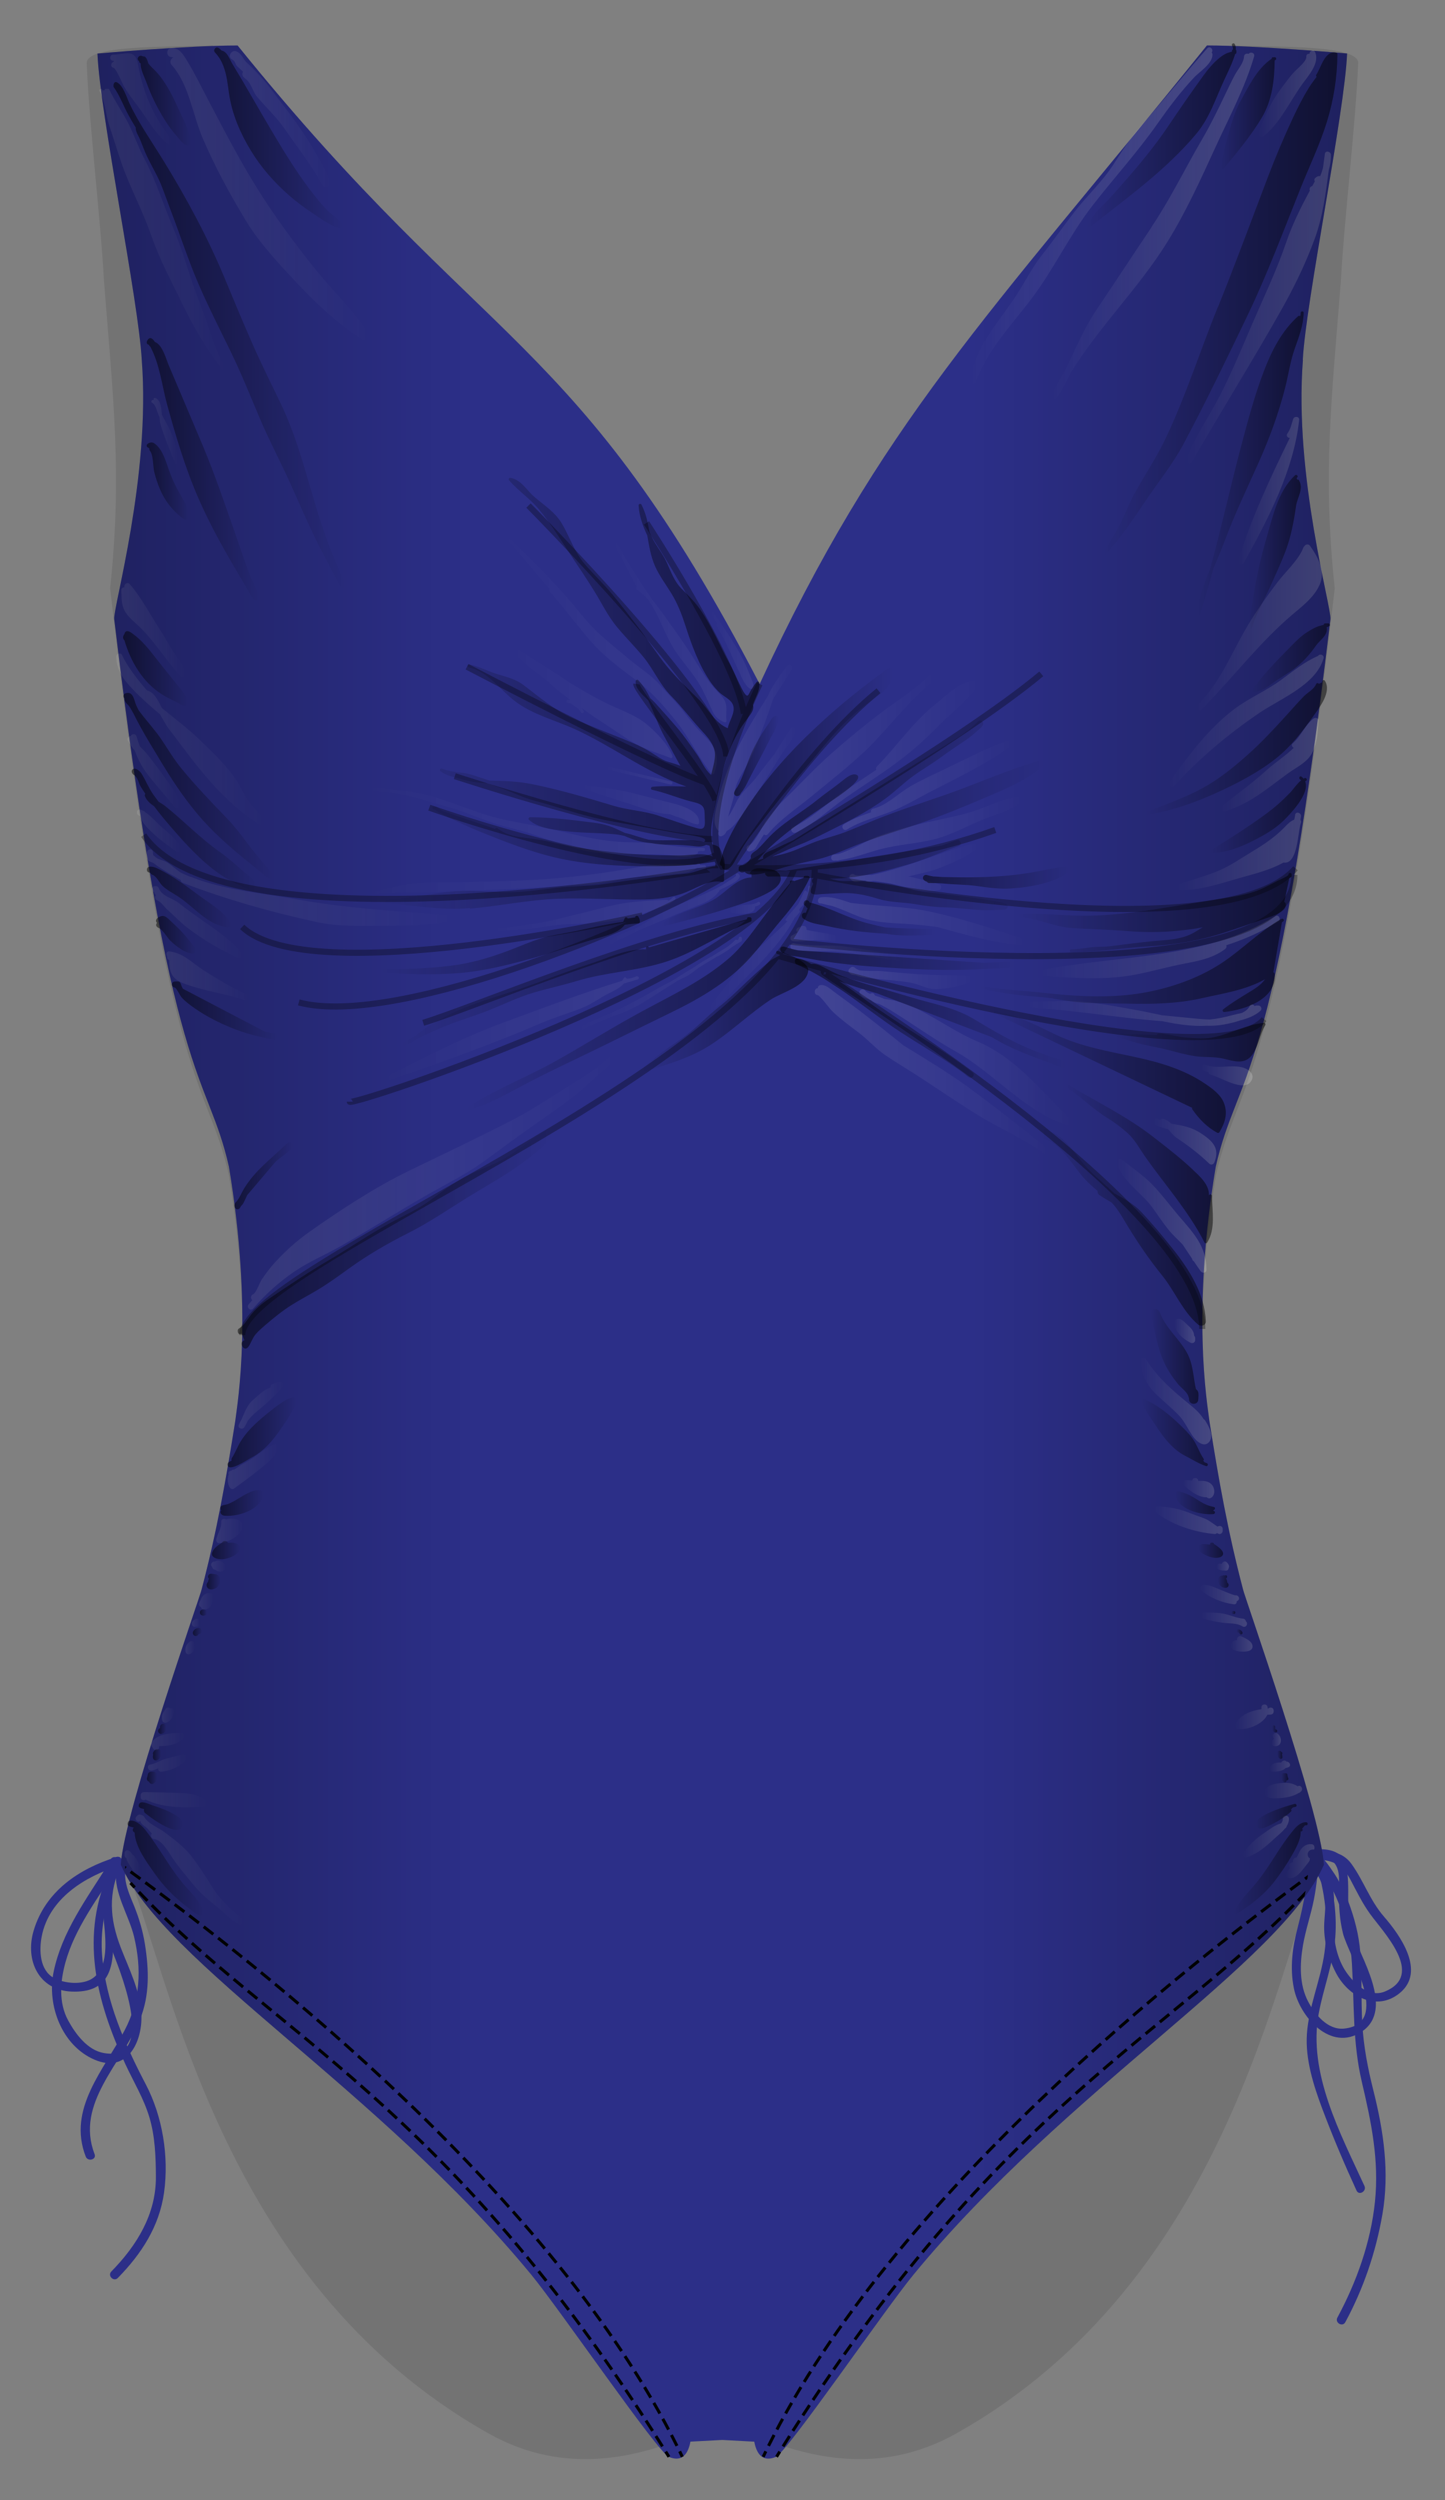 <svg xmlns="http://www.w3.org/2000/svg" width="472.337" height="816.832" viewBox="0 0 472.337 816.832"><rect x="0" y="0" width="472.337" height="816.832" fill="#808080" stroke="none"/><path fill="#010202" d="M443.996 20.712c.236-6.044-24.914-5.277-41.244-5.87-1.13 3.66-4.176 67.15-25.61 129.774C355.19 208.75 322.387 253.27 237.39 259.37h-2.445c-84.996-6.1-117.798-50.62-139.75-114.754C73.76 81.99 70.715 18.503 69.587 14.842c-16.33.593-41.48-.174-41.245 5.87.757 19.36 4.658 52.046 5.655 71.185 2.994 38.28 5.99 63.033 2 100.305.455 3.96.902 7.794 1.342 11.505 18.47 155.824 30.38 148.56 37.49 180.29 7.9 47.72 2.86 77.254 2.07 83.643-3 19.14-5.99 36.264-10.98 55.404 0 1.007-23.55 70.403-24.6 87.73 13.97 32.233 29.66 134.372 118.39 184.254 25.25 14.198 49.51 7.707 67.37-.006 1.69-.732 3.16-1.154 4.55-1.392 1.67-.074 3.13-.19 4.52-.24 1.38.05 2.85.166 4.52.24 1.39.237 2.85.66 4.55 1.392 17.86 7.713 42.11 14.204 67.37.006 88.72-49.882 104.42-152.02 118.39-184.255-1.05-17.326-24.6-86.723-24.6-87.73-4.99-19.14-7.98-36.265-10.98-55.403-.79-6.39-5.83-35.924 2.07-83.643 7.11-31.73 19.01-24.466 37.49-180.29.44-3.71.89-7.544 1.34-11.505-3.99-37.272-1-62.025 2-100.305.99-19.14 4.9-51.824 5.65-71.185z" opacity=".1"/><path fill="#2C2F88" d="M425.856 117.496c.997-18.99 13.718-80.804 14.476-100.015 0 0-29.47-2.63-45.81-2.63-72.506 89.73-106.49 122.79-146.207 208.63-59.99-115.3-89.325-107.98-170.65-208.62-16.34 0-45.81 2.64-45.81 2.64.758 19.21 13.48 81.03 14.476 100.02 3 37.99-9.43 81.07-8.99 84.75 18.48 154.62 30.39 147.41 37.49 178.9 7.91 47.35 2.87 76.66 2.08 83-2.99 18.99-5.98 35.99-10.97 54.98 0 1-25.41 72.86-26.46 90.05 13.97 31.99 84.21 73.25 134.21 134 9.47 11.51 41.19 57.92 45 59.5 3.34 1.4 6 .27 7-5l10.43-.55c3.05.16 10.43.56 10.43.56 1 5.27 3.67 6.39 7 5 3.82-1.59 35.53-47.99 45-59.5 50-60.75 120.24-102.02 134.21-134-1.05-17.19-26.47-89.05-26.47-90.05-4.98-18.99-7.98-35.99-10.97-54.98-.79-6.34-5.83-35.65 2.08-83 7.11-31.48 19.02-24.27 37.49-178.89.44-3.68-11.98-46.77-8.99-84.75z"/><g opacity=".4"><g opacity=".5"><linearGradient id="a" gradientUnits="userSpaceOnUse" x1="75.144" y1="38.934" x2="108.126" y2="38.934"><stop offset="0" stop-color="#FFF" stop-opacity=".5"/><stop offset="1" stop-color="#FFF" stop-opacity="0"/></linearGradient><path fill="url(#a)" d="M75.907 19.458c1.13.564.904 1.523 1.696 2.265.613.575 1.23 1.13 1.83 1.7-.33.643-.285 1.512.474 2.035 2.375 1.638 2.488 4.267 4.196 6.265 2.906 3.4 6.25 6.52 8.81 10.196 4.172 5.99 8.92 12.11 12.455 18.5.948 1.71 3.417.2 2.59-1.52-4.166-8.69-9.27-16.74-15.234-24.31-2.62-3.32-4.972-6.86-7.868-9.95-1.292-1.38-2.597-2.75-4.015-4.01-1.51-1.35-1.63-2.89-3.42-3.78-1.72-.86-3.24 1.72-1.51 2.59z"/><linearGradient id="b" gradientUnits="userSpaceOnUse" x1="54.712" y1="63.421" x2="120.678" y2="63.421"><stop offset="0" stop-color="#FFF" stop-opacity=".5"/><stop offset="1" stop-color="#FFF" stop-opacity="0"/></linearGradient><path fill="url(#b)" d="M56.164 18.663c.148 0 .3.047.455.114-.81.41-1.32 1.56-.52 2.446 5.66 6.262 6.88 16.295 10.15 23.91 3.99 9.312 8.89 18.346 14.15 27.005 4.62 7.605 10.83 14.067 16.86 20.545 6.38 6.858 13.3 13.118 21.14 18.275 1.25.82 2.86-.805 2.05-2.052-4.96-7.596-11.82-14.017-17.49-21.093-6.88-8.582-13.4-17.406-19.19-26.758-5.7-9.2-10.59-18.66-15.63-28.23-2.28-4.334-4.44-8.82-7-12.993-1.25-2.032-2.48-4.17-5-4.17-1.94 0-1.94 3 0 3z"/><linearGradient id="c" gradientUnits="userSpaceOnUse" x1="36.03" y1="32.273" x2="56.296" y2="32.273"><stop offset="0" stop-color="#FFF" stop-opacity=".5"/><stop offset="1" stop-color="#FFF" stop-opacity="0"/></linearGradient><path fill="url(#c)" d="M36.997 19.83h.143l.052.363c-.95.167-1.242 1.695-.127 1.934.887.19 2.983 5.238 3.357 5.914 1.28 2.32 2.97 4.44 4.552 6.55 3.06 4.07 5.75 8.96 9.65 12.29.994.85 2.215-.41 1.414-1.41-5.998-7.48-9.303-15.39-10.993-24.72-.903-4.98-4.38-2.9-8.047-2.9-1.29 0-1.29 2 0 2z"/><linearGradient id="d" gradientUnits="userSpaceOnUse" x1="32.495" y1="75.152" x2="73.821" y2="75.152"><stop offset="0" stop-color="#FFF" stop-opacity=".5"/><stop offset="1" stop-color="#FFF" stop-opacity="0"/></linearGradient><path fill="url(#d)" d="M49.416 76.795c2.7 7.972 6.652 15.17 10.303 22.733 3.69 7.65 7.98 14.82 13.18 21.553.39.51 1.14.1.86-.5-1.77-3.8-3.68-7.42-4.89-11.45-1.26-4.19-2.85-8.22-4.39-12.31-2.82-7.48-4.84-15.26-7.97-22.61-3.13-7.34-5.45-15.07-9.21-22.13-2.03-3.8-3.4-7.92-5.35-11.76-1.92-3.77-4.38-7.23-6.21-11.05-.08-.15-.27-.25-.44-.25h-.67c-.32 0-.49.25-.49.5h-.63c-.04-.08-.08-.17-.12-.25-.32-.56-1.19-.05-.87.51 1.9 3.26 1.99 7.66 3.19 11.24 1.35 4.02 2.58 8.07 3.95 12.08 2.77 8.1 6.98 15.64 9.72 23.73z"/><linearGradient id="e" gradientUnits="userSpaceOnUse" x1="49.503" y1="140.81" x2="58.164" y2="140.81"><stop offset="0" stop-color="#FFF" stop-opacity=".5"/><stop offset="1" stop-color="#FFF" stop-opacity="0"/></linearGradient><path fill="url(#e)" d="M49.745 131.594c1.19.7 1.61 2.894 2.132 4.128.08.19.178.373.267.56.074.903.146 1.714.295 2.222 1.28 4.362 3.1 8.557 4.74 12.792.19.5.99.468.98-.133-.09-3.772-1.08-7.33-2.64-10.752-.78-1.7-1.78-3.26-2.61-4.92-.14-1.98-.29-4.75-2.13-5.47-.48-.18-.73.37-.53.73l-.02-.01c-.56-.32-1.06.54-.51.87z"/><linearGradient id="f" gradientUnits="userSpaceOnUse" x1="39.664" y1="205.83" x2="60.661" y2="205.83"><stop offset="0" stop-color="#FFF" stop-opacity=".5"/><stop offset="1" stop-color="#FFF" stop-opacity="0"/></linearGradient><path fill="url(#f)" d="M40.664 191.496v.372c-.5-.014-1 .302-1 .962v1c0 .082.028.143.043.214.05 1.905.064 3.564.987 5.414 1.06 2.124 3.348 3.792 5 5.41 4.89 4.794 8.633 10.92 13.262 16.002.692.76 1.92-.037 1.67-.973-.57-2.146-1.755-3.866-3.05-5.652-1.88-2.593-3.297-5.464-5.052-8.15-3.31-5.062-6.168-10.725-10.154-15.306-.588-.68-1.706-.13-1.706.7z"/><linearGradient id="g" gradientUnits="userSpaceOnUse" x1="37.997" y1="241.5" x2="86.316" y2="241.5"><stop offset="0" stop-color="#FFF" stop-opacity=".5"/><stop offset="1" stop-color="#FFF" stop-opacity="0"/></linearGradient><path fill="url(#g)" d="M52.318 233.4c1.144 1.942 2.144 3.783 2.68 4.473 3.144 4.04 6.114 8.208 9.316 12.197 5.926 7.38 12.407 14.29 20.512 19.29.88.542 1.836-.514 1.368-1.37-.972-1.774-2.195-3.124-3.623-4.564-2.49-2.517-3.82-6.574-5.92-9.46-3.26-4.49-7.41-8.432-11.39-12.272-3.85-3.717-8.17-6.94-12.31-10.334-1.17-2.163-2.42-5.276-4.9-5.784-3.05-3.48-6.48-7.89-8.18-11.584-.42-.934-1.87-.437-1.86.505.05 4.563 2.39 7.576 5.44 10.755 2.8 2.92 5.8 5.573 8.88 8.148z"/><linearGradient id="h" gradientUnits="userSpaceOnUse" x1="41.679" y1="252.03" x2="58.996" y2="252.03"><stop offset="0" stop-color="#FFF" stop-opacity=".5"/><stop offset="1" stop-color="#FFF" stop-opacity="0"/></linearGradient><path fill="url(#h)" d="M57.29 263.87c.64.814 1.933-.07 1.67-.973-1.086-3.754-4.06-7.375-6.303-10.535-1.33-1.874-2.777-3.678-4.168-5.507-.84-1.093-1.82-2.025-2.76-3.002-.4-1.056-.77-2.146-1.11-3.29-.31-1.002-1.63-.83-1.91-.065-.72-.044-1.31.796-.92 1.503.62 1.15 1.41 2.21 2.27 3.24.93 2.51 2.08 4.89 3.73 7.14 2.94 4 6.41 7.6 9.48 11.5z"/><linearGradient id="i" gradientUnits="userSpaceOnUse" x1="44.734" y1="271.497" x2="59.294" y2="271.497"><stop offset="0" stop-color="#FFF" stop-opacity=".5"/><stop offset="1" stop-color="#FFF" stop-opacity="0"/></linearGradient><path fill="url(#i)" d="M45.398 266.46c.148.062.286.144.43.215.558 2.133 2.22 3.646 3.795 5.194 2.537 2.49 5.34 4.39 8.202 6.49.876.64 1.775-.56 1.368-1.37-1.493-2.98-4.233-4.86-6.642-7.04-1.7-1.55-3.14-3.33-5.04-4.57-.18-.3-.51-.46-.83-.5-.24-.13-.48-.26-.74-.36-1.19-.5-1.7 1.44-.53 1.93z"/><linearGradient id="j" gradientUnits="userSpaceOnUse" x1="47.927" y1="290.032" x2="147.986" y2="290.032"><stop offset="0" stop-color="#FFF" stop-opacity=".5"/><stop offset="1" stop-color="#FFF" stop-opacity="0"/></linearGradient><path fill="url(#j)" d="M63.11 286.83c-.118-.146-.278-.262-.514-.298-.212-.033-.4-.095-.602-.143-.973-.4-1.937-.83-2.89-1.28-1.568-1.04-2.922-2.41-4.644-3.44-.768-.46-2.02-.73-3.005-1.19-.424-.32-.844-.65-1.26-.98-.106-.18-.172-.38-.198-.6v-.42c0-1.33-1.845-1.24-2 0-.33 2.63.517 2.84 2.054 3.42 2.3 1.73 4.72 3.25 7.24 4.59.57.37 1.15.71 1.77 1.01.03.38.25.77.69.93 14.43 5.5 28.83 9.58 43.93 12.84 7.12 1.54 14.37 1.19 21.61 1.19 7.39 0 14.69-.23 22-1.37 1.19-.19.78-1.88-.26-1.97-16.65-1.46-33.53-2.29-50-5.29-11.5-2.09-23.24-2.97-33.88-7.05z"/><linearGradient id="k" gradientUnits="userSpaceOnUse" x1="49.696" y1="301.307" x2="79.385" y2="301.307"><stop offset="0" stop-color="#FFF" stop-opacity=".5"/><stop offset="1" stop-color="#FFF" stop-opacity="0"/></linearGradient><path fill="url(#k)" d="M54.792 297.252c2.14 1.922 4.076 4.018 6.367 5.773 5.35 4.107 10.58 7.116 16.66 10 .8.378 2.04-.486 1.37-1.368-3.37-4.418-8.79-7.946-13.3-11.153-2.53-1.8-4.98-3.488-7.4-5.44-2.05-1.65-5.47-2.128-6.55-4.833-.17-.42-.49-.73-.97-.73h-.33c-1.29 0-1.29 2 0 2-.42 0-.15.46.3.96-.41.49-.37 1.41.43 1.67 1.19.4 2.47 2.31 3.39 3.13z"/><linearGradient id="l" gradientUnits="userSpaceOnUse" x1="54.382" y1="318.833" x2="81.332" y2="318.833"><stop offset="0" stop-color="#FFF" stop-opacity=".5"/><stop offset="1" stop-color="#FFF" stop-opacity="0"/></linearGradient><path fill="url(#l)" d="M80.835 324.966c-5.134-2.323-9.615-4.962-14.333-8-3.708-2.388-6.595-5.648-11.172-6.137-1.002-.11-1.2 1.08-.64 1.67-.184.49.153 1.01.635 1.2.03 3.64.63 5.97 4.446 7.48 6.61 2.6 13.68 3.33 20.3 5.6 1.07.36 1.81-1.36.77-1.83z"/><linearGradient id="m" gradientUnits="userSpaceOnUse" x1="81.03" y1="386.206" x2="201.69" y2="386.206"><stop offset="0" stop-color="#FFF" stop-opacity=".5"/><stop offset="1" stop-color="#FFF" stop-opacity="0"/></linearGradient><path fill="url(#m)" d="M199.957 344.79c-1.716 1.354-3.387 2.767-5.045 4.197-3.28 2.39-6.75 4.418-10.284 6.645-5.648 3.56-11.19 7.22-17.133 10.28-11.086 5.713-22.394 11.07-33.612 16.5-11.314 5.476-22.448 12.784-32.708 20.015-4.195 2.957-7.97 6.36-11.426 10.153-1.54 1.69-2.89 3.542-4.18 5.425-.73 1.065-1.83 4.438-2.85 4.86-.88.364-.81 1.53-.23 1.896-.41.45-.81.91-1.21 1.36-.85.97.56 2.39 1.41 1.42 4.02-4.61 8.46-8.65 13.52-12.1 4.77-3.26 10.21-5.52 15.23-8.37 10.89-6.19 21.43-13.07 32.42-19.06 5.25-2.86 10.24-5.56 15.06-9.13 4.85-3.59 9.7-7.12 14.63-10.62 4.37-3.1 8.84-6.11 13.08-9.39 3.55-2.74 6.82-5.84 10.18-8.81 1.55-1.16 3.07-2.4 4.53-3.83.94-.91-.43-2.19-1.42-1.41z"/><linearGradient id="n" gradientUnits="userSpaceOnUse" x1="233.565" y1="245.2" x2="260.3" y2="245.2"><stop offset="0" stop-color="#FFF" stop-opacity=".5"/><stop offset="1" stop-color="#FFF" stop-opacity="0"/></linearGradient><path fill="url(#n)" d="M260.194 239c.523-1.16-1.014-2.11-1.727-1.01-1.803 2.785-3.57 5.596-5.337 8.406-1.86 2.423-3.82 4.777-5.523 7.097-1.87 2.547-4.38 4.58-6.164 7.188-.688 1.01-2.014 4.23-3.386 6.12.034-.22.072-.43.126-.63.753-2.76 1.667-5.21 2.11-8.07.462-2.96 2.625-5.74 3.99-8.37 2.587-4.97 4.52-10.3 6.44-15.56.735-2 1.344-4.06 2.115-6.06 2.056-3.18 4.104-6.32 6.02-9.43.688-1.11-.997-2.05-1.726-1.01-2.277 3.25-4.625 6.16-6.14 9.76-4.182 6.62-8.274 13.28-11.576 20.4-2.243 4.84-3.766 9.92-5.025 15.09-.6 2.5-1.61 6.19.24 8.31.11.13.22.23.34.32-.56.69-.05 1.98.97 1.61.81-.29 1.27-.87 1.55-1.6 2.65-1.39 5.62-6.04 6.37-7.13 4.41-6.38 8.49-12.99 12.63-19.56 1.42-1.83 2.76-3.7 3.72-5.83z"/><linearGradient id="o" gradientUnits="userSpaceOnUse" x1="244.039" y1="249.175" x2="305.664" y2="249.175"><stop offset="0" stop-color="#FFF" stop-opacity=".5"/><stop offset="1" stop-color="#FFF" stop-opacity="0"/></linearGradient><path fill="url(#o)" d="M282.315 245.814c4.793-4.54 9.026-9.656 13.5-14.5 2.242-2.427 4.588-4.745 7.03-6.968 1.016-.923 2.818-1.646 2.818-3.183 0-.864-1.095-1.336-1.707-.707-4.822 4.952-10.752 8.42-16.207 12.587-5.56 4.245-10.92 8.633-16.15 13.277-5.34 4.745-10.25 10.068-15.38 15.047-2.05 1.99-3.83 4.24-5.57 6.5-1.45 1.878-3.8 7.62-5.94 8.332-1.22.4-.7 2.33.53 1.92 1.56-.52 1.51-.64 2.45-2.25.65-1.11 1.34-2.19 2.05-3.26.35.31.87.39 1.26-.09 3.79-4.7 9.75-8.62 14.39-12.45 5.67-4.69 11.53-9.21 16.88-14.27z"/><linearGradient id="p" gradientUnits="userSpaceOnUse" x1="258.643" y1="247.304" x2="319.968" y2="247.304"><stop offset="0" stop-color="#FFF" stop-opacity=".5"/><stop offset="1" stop-color="#FFF" stop-opacity="0"/></linearGradient><path fill="url(#p)" d="M286.624 250.456c-.326.332-.345.726-.2 1.053-3.65 2.49-7.404 4.86-11.01 7.41-5.413 3.81-10.233 8.53-16.255 11.38-1.17.55-.15 2.27 1.01 1.72 6.06-2.87 10.8-7.55 16.25-11.38 5.42-3.82 11.09-7.33 16.41-11.29 4.69-3.49 8.77-6.95 12.87-11.16 4.64-4.77 9.86-8.71 14-14 .54-.7.21-1.63-.71-1.71-4.68-.39-9.74 4.81-13.12 7.5-7.37 5.87-12.68 13.77-19.26 20.45z"/><linearGradient id="q" gradientUnits="userSpaceOnUse" x1="275.356" y1="256.493" x2="330.937" y2="256.493"><stop offset="0" stop-color="#FFF" stop-opacity=".5"/><stop offset="1" stop-color="#FFF" stop-opacity="0"/></linearGradient><path fill="url(#q)" d="M297.492 256.966c-4.017 2.32-7.505 6.124-12.094 7.232-.625.15-.806.707-.675 1.188-3.073 1.054-6.007 2.104-8.897 3.913-1.09.68-.087 2.41 1.01 1.72 4.53-2.84 9.56-3.95 14.464-5.9 4.14-1.65 8.024-3.93 11.965-5.99 9.394-4.92 18.605-9.15 27.237-15.45.852-.62.378-2.23-.77-1.83-7.444 2.6-14.376 6.32-21.48 9.7-3.632 1.73-7.27 3.38-10.76 5.4z"/><linearGradient id="r" gradientUnits="userSpaceOnUse" x1="271.7" y1="270.661" x2="334.332" y2="270.661"><stop offset="0" stop-color="#FFF" stop-opacity=".5"/><stop offset="1" stop-color="#FFF" stop-opacity="0"/></linearGradient><path fill="url(#r)" d="M303.815 268.45c-5.397 1.227-10.71 2.67-15.943 4.478-4.74 1.638-9.125 4.697-13.898 6.093-.436.06-.87.12-1.31.15-1.28.08-1.29 2.08 0 2 .23-.01.456-.05.686-.07.17.06.358.1.58.04.16-.04.315-.1.474-.14 4.665-.62 9.142-2.48 13.693-3.64 5.594-1.43 11.363-1.74 16.97-3.08 5.757-1.37 11.144-4.49 16.605-6.68 4.367-1.75 8.64-2.66 12.367-5.69.64-.52.13-1.81-.71-1.7-4.74.58-8.93 2.56-13.37 4.2-5.18 1.91-10.79 2.87-16.15 4.09z"/><linearGradient id="s" gradientUnits="userSpaceOnUse" x1="277.634" y1="283.349" x2="319.688" y2="283.349"><stop offset="0" stop-color="#FFF" stop-opacity=".5"/><stop offset="1" stop-color="#FFF" stop-opacity="0"/></linearGradient><path fill="url(#s)" d="M319.37 277.203c.802-.67-.06-1.912-.972-1.67-11.268 2.97-22.077 7.926-33.49 10.353-.192-.02-.386-.034-.577-.057-.86-.11-4.31.53-4.96-.04-.96-.86-2.37.55-1.41 1.41.73.65 1.33 1.21 2.41.87.79-.25 1.64-.36 2.52-.39.21.31.58.52 1.05.43.52-.1 1.03-.21 1.54-.32 1.57.16 3.14.46 4.5.66 5.92.86 10.87 3.79 16.97 2.33.99-.24.93-1.66 0-1.93-2.82-.83-5.76-1.47-8.59-2.22-.5-.14-1-.22-1.5-.27 3.62-.91 7.34-1.59 10.83-2.99 3.8-1.53 8.53-3.52 11.71-6.18z"/><linearGradient id="t" gradientUnits="userSpaceOnUse" x1="267.377" y1="300.955" x2="335.628" y2="300.955"><stop offset="0" stop-color="#FFF" stop-opacity=".5"/><stop offset="1" stop-color="#FFF" stop-opacity="0"/></linearGradient><path fill="url(#t)" d="M278.025 294.955c-3.196-1.08-6.416-2.197-9.694-1.792-1.26.156-1.27 2.158 0 2 .06-.006.11-.007.16-.012 1.16.32 2.32.59 3.49.84 3 .94 5.84 2.33 8.78 3.47 4.95 1.93 9.74 2.05 14.97 2.34 3.6.2 7.16.6 10.72 1.08 9.32 2.53 18.5 5.31 28.23 5.97 1.18.08 1.3-1.62.27-1.96-10.23-3.37-20.64-6.9-31.22-9.11-8.41-1.76-17.16-1.71-25.68-2.8z"/><linearGradient id="u" gradientUnits="userSpaceOnUse" x1="258.339" y1="305.024" x2="273.641" y2="305.024"><stop offset="0" stop-color="#FFF" stop-opacity=".5"/><stop offset="1" stop-color="#FFF" stop-opacity="0"/></linearGradient><path fill="url(#u)" d="M259.33 307.496c2.284.186 4.505-.13 6.777-.306 2.18-.168 4.38.243 6.557.306 1.13.033 1.36-1.69.266-1.964-1.91-.476-3.863-.682-5.79-1.084-.81-.17-2.3-.35-3.518-.668.002-.006.005-.01.006-.017.134-.63-.284-1.266-.964-1.266h-.333c-.37 0-.62.173-.77.408-.89-.15-1.77.952-.93 1.632.02.012.03.02.05.03-.59.422-1.32.743-1.84 1.066-.88.547-.46 1.784.51 1.863z"/><linearGradient id="v" gradientUnits="userSpaceOnUse" x1="258.346" y1="311.003" x2="294.955" y2="311.003"><stop offset="0" stop-color="#FFF" stop-opacity=".5"/><stop offset="1" stop-color="#FFF" stop-opacity="0"/></linearGradient><path fill="url(#v)" d="M293.998 313.83c1.282.135 1.27-1.866 0-2-5.843-.623-11.61-1.754-17.428-2.558-5.67-.783-11.384.167-16.974-1.074-1.257-.28-1.79 1.65-.53 1.93 5.145 1.142 10.214.356 15.425.888 6.54.667 12.97 2.117 19.51 2.813z"/><linearGradient id="w" gradientUnits="userSpaceOnUse" x1="277.332" y1="319.532" x2="318.008" y2="319.532"><stop offset="0" stop-color="#FFF" stop-opacity=".5"/><stop offset="1" stop-color="#FFF" stop-opacity="0"/></linearGradient><path fill="url(#w)" d="M296.83 318.052c-2.988-.285-5.98-.534-8.973-.807-1.166-.106-4.575.063-6.84-.198-.622-.238-1.184-.54-1.646-.925-.54-.46-1.22-.214-1.54.23-.47.32-.72.994-.2 1.517.69.68 1.21.7 2.06.71 1.39.61 2.89.8 4.49.99 4.4.52 8.87.7 13.23 1.44 3.34.56 5.74 2.4 9.27 2.14 3.78-.28 7.37-.93 10.84-2.47.97-.43.41-1.83-.5-1.87-6.73-.26-13.46-.14-20.17-.78z"/><linearGradient id="x" gradientUnits="userSpaceOnUse" x1="280.96" y1="345.52" x2="350.662" y2="345.52"><stop offset="0" stop-color="#FFF" stop-opacity=".5"/><stop offset="1" stop-color="#FFF" stop-opacity="0"/></linearGradient><path fill="url(#x)" d="M350.37 366.122c-9.97-9.446-17.927-20.367-30.872-25.866-6.445-2.738-12.174-6.722-18.342-9.97-2.618-1.377-5.427-2.386-8.237-3.284-.73-.23-2.4-.387-3.94-.673-.72-.38-1.81-.7-2.89-1.04-.1-.1-.19-.2-.24-.31-.31-.64-.96-.61-1.4-.27-.73-.3-1.32-.64-1.61-1.07-.72-1.06-2.45-.06-1.73 1.01.66.98 1.41 1.31 2.52 1.73.38.14.75.29 1.11.44.66.6 1.64.96 2.7 1.22 1.66.81 3.25 1.73 4.95 2.8 6.72 4.23 13.22 8.86 20.15 12.77 12.53 7.05 22.78 19.95 36.83 24.16.95.28 1.7-.99.97-1.68z"/><linearGradient id="y" gradientUnits="userSpaceOnUse" x1="266.355" y1="349.504" x2="343.016" y2="349.504"><stop offset="0" stop-color="#FFF" stop-opacity=".5"/><stop offset="1" stop-color="#FFF" stop-opacity="0"/></linearGradient><path fill="url(#y)" d="M316.834 355.433c-6.927-5.032-14.22-9.428-21.5-13.873-4.764-3.867-9.557-7.698-14.435-11.424-2.73-2.084-5.54-4.063-8.28-6.13-1.23-.924-2.89-2.507-4.57-2.14-.31.067-.65.377-.7.698-.02.086-.01.177-.01.266-.62-.025-1.09.605-1 1.265l.04.292c.04.302.4.655.7.698l.29.042c.01.002.02-.003.03-.002 1.75 1.386 3.44 4.135 4.94 5.536 2.59 2.42 5.49 4.56 8.32 6.68 3.07 2.31 5.64 5.32 8.83 7.47 3.48 2.36 7.14 4.49 10.67 6.79 6.64 4.33 13.17 8.81 19.91 12.97 7.01 4.33 14.81 7.48 21.39 12.46.9.69 2.1-.86 1.21-1.57-8.53-6.79-17.04-13.61-25.87-20.02z"/><linearGradient id="z" gradientUnits="userSpaceOnUse" x1="77.962" y1="459.154" x2="92.654" y2="459.154"><stop offset="0" stop-color="#FFF" stop-opacity=".5"/><stop offset="1" stop-color="#FFF" stop-opacity="0"/></linearGradient><path fill="url(#z)" d="M91.398 451.533c-.828.12-1.545.385-2.333.666-.533.18-.714.67-.662 1.11-2.308.75-3.955 2.61-5.78 4.14-1.885 1.58-2.68 4.17-3.72 6.4-.27.43-.508.89-.718 1.37-.02.03-.034.06-.052.09h.007c-.034.08-.076.15-.108.23-.433 1.09 1.254 1.69 1.828.77.418-.68.78-1.38 1.128-2.1 1.242-1.74 3.033-3.14 4.646-4.48 2.39-1.99 4.698-4.22 6.736-6.57.696-.8.01-1.82-.972-1.67z"/><linearGradient id="A" gradientUnits="userSpaceOnUse" x1="74.476" y1="479.16" x2="91.002" y2="479.16"><stop offset="0" stop-color="#FFF" stop-opacity=".5"/><stop offset="1" stop-color="#FFF" stop-opacity="0"/></linearGradient><path fill="url(#A)" d="M89.73 471.866c-2.5.987-4.58 2.68-6.743 4.24-1.247.9-2.63 1.624-3.968 2.374-.9.504-1.63 1.213-2.51 1.666-.21-.045-.45-.01-.69.153-.07.04-.12.11-.19.17l-.25.06c-.69.12-.83.73-.63 1.24-.5 1.36-.34 3.14.36 4.22.27.42.91.69 1.37.36 2.94-2.18 5.89-4.27 8.73-6.59 2.31-1.9 4.75-3.74 5.73-6.68.22-.68-.53-1.51-1.23-1.23z"/><linearGradient id="B" gradientUnits="userSpaceOnUse" x1="70.676" y1="500.153" x2="79.383" y2="500.153"><stop offset="0" stop-color="#FFF" stop-opacity=".5"/><stop offset="1" stop-color="#FFF" stop-opacity="0"/></linearGradient><path fill="url(#B)" d="M79.09 499.73c1.455-3.07-2.88-4.165-5.16-3.302-.586-.452-1.6-.234-1.6.734v.334c0 .006.003.01.003.015.025 1.89-1.253 3.56-1.634 5.39-.13.61.28 1.3.96 1.27 2.54-.11 6.31-2.07 7.43-4.43z"/><linearGradient id="C" gradientUnits="userSpaceOnUse" x1="69.019" y1="511.68" x2="73.746" y2="511.68"><stop offset="0" stop-color="#FFF" stop-opacity=".5"/><stop offset="1" stop-color="#FFF" stop-opacity="0"/></linearGradient><path fill="url(#C)" d="M70.065 512.793c.084.023.176.018.267.016.028.02.055.05.083.07.59.48 1.277.69 2.035.54 1.08-.23 1.62-1.31 1.09-2.28-.405-.74-1.303-1.18-2.11-1.26-.455-.05-.87.08-1.21.31-.943-.22-1.65 1.07-.86 1.7.036.4.264.76.705.88z"/><linearGradient id="D" gradientUnits="userSpaceOnUse" x1="65.023" y1="523.155" x2="69.664" y2="523.155"><stop offset="0" stop-color="#FFF" stop-opacity=".5"/><stop offset="1" stop-color="#FFF" stop-opacity="0"/></linearGradient><path fill="url(#D)" d="M69.664 521.497c.004-.407-.304-.895-.734-.964-.98-.158-1.873.02-2.55.792-.59.67-.86 1.543-1.245 2.333-.31.633.075 1.21.573 1.423.09.34.345.66.69.72 2.48.38 3.248-2.32 3.266-4.29z"/><linearGradient id="E" gradientUnits="userSpaceOnUse" x1="62.685" y1="530.17" x2="65.331" y2="530.17"><stop offset="0" stop-color="#FFF" stop-opacity=".5"/><stop offset="1" stop-color="#FFF" stop-opacity="0"/></linearGradient><path fill="url(#E)" d="M64.034 531.416c.577.156 1.297-.144 1.297-.92v-.666c0-.91-1.07-1.272-1.7-.707-.38.342-.84.526-.92 1.108-.07.54.12 1.08.7 1.23.2.06.43.04.64-.04z"/><linearGradient id="F" gradientUnits="userSpaceOnUse" x1="60.591" y1="538.327" x2="63.664" y2="538.327"><stop offset="0" stop-color="#FFF" stop-opacity=".5"/><stop offset="1" stop-color="#FFF" stop-opacity="0"/></linearGradient><path fill="url(#F)" d="M62.16 536.3c-1.214.67-1.835 2.13-1.46 3.462.182.646.897.895 1.47.598.896-.466 1.458-1.16 1.494-2.197.006-.17-.05-.35-.146-.508.477-.808-.45-1.86-1.36-1.356z"/><linearGradient id="G" gradientUnits="userSpaceOnUse" x1="52.922" y1="560.352" x2="57.005" y2="560.352"><stop offset="0" stop-color="#FFF" stop-opacity=".5"/><stop offset="1" stop-color="#FFF" stop-opacity="0"/></linearGradient><path fill="url(#G)" d="M53.033 562.095c.09.41.542.763.964.734 1.74-.12 2.48-1.98 2.964-3.41.21-.61-.33-1.29-.96-1.27-.09 0-.16.02-.25.03-.41-.4-1.19-.49-1.61.13-.37.54-.77 1.06-1.01 1.68-.26.68-.24 1.38-.09 2.08z"/><linearGradient id="H" gradientUnits="userSpaceOnUse" x1="49.328" y1="568.977" x2="60.315" y2="568.977"><stop offset="0" stop-color="#FFF" stop-opacity=".5"/><stop offset="1" stop-color="#FFF" stop-opacity="0"/></linearGradient><path fill="url(#H)" d="M49.467 570.334l.667 1c.675 1.014 2.267.162 1.813-.847 2.93-.045 5.974-.372 8.09-2.618.588-.63.187-1.72-.707-1.71-3.21.02-7.895.18-9.863 3.16-.186.28-.187.73 0 1.01z"/><linearGradient id="I" gradientUnits="userSpaceOnUse" x1="48.34" y1="576.002" x2="61.024" y2="576.002"><stop offset="0" stop-color="#FFF" stop-opacity=".5"/><stop offset="1" stop-color="#FFF" stop-opacity="0"/></linearGradient><path fill="url(#I)" d="M49.596 578.46c.726-.12 1.425-.408 2.118-.726h.01c-.073.55.23 1.137.94 1.095 2.563-.16 7.242-1.83 8.297-4.41.31-.75-.56-1.4-1.23-1.23-1.86.46-3.73.91-5.58 1.43-1.67.47-3.41 1.62-5.08 1.9-1.27.21-.73 2.14.53 1.93z"/><linearGradient id="J" gradientUnits="userSpaceOnUse" x1="45.997" y1="587.977" x2="67.967" y2="587.977"><stop offset="0" stop-color="#FFF" stop-opacity=".5"/><stop offset="1" stop-color="#FFF" stop-opacity="0"/></linearGradient><path fill="url(#J)" d="M47.596 587.94c5.827 2.822 13.157 2.766 19.4 2.223 1.044-.09 1.298-1.255.506-1.863-2.357-1.81-4.896-2.33-7.817-2.47-3.853-.184-7.755-.257-11.62-.32-.024 0-.04-.013-.068-.013h-.667c-.054 0-.09.02-.14.028-.586-.108-1.194.324-1.194.972v.666c0 .922 1.017 1.173 1.6.776z"/><linearGradient id="K" gradientUnits="userSpaceOnUse" x1="44.328" y1="610.809" x2="79.698" y2="610.809"><stop offset="0" stop-color="#FFF" stop-opacity=".5"/><stop offset="1" stop-color="#FFF" stop-opacity="0"/></linearGradient><path fill="url(#K)" d="M69.544 616.754c-2.278-3.643-4.518-7.22-7.198-10.585-2.365-2.97-5.52-5.28-8.524-7.55-1.922-1.46-5.562-2.83-6.67-5.05-.21-.42-.847-.56-1.223-.71-.33-.13-.75.02-.98.26l-.34.33c-.9.89.45 2.26 1.36 1.45l.02.02c-.33.48.81 1.43 2.01 2.27l1.63 1.84c-.52.5-.28 1.68.69 1.78 2.65.26 4.82 4.38 6.13 6.31 1.98 2.92 4.29 5.58 6.51 8.32 2.07 2.56 4.55 4.9 7.18 6.89 2.65 2.01 5 4.85 8 6.33.97.48 2.11-.79 1.21-1.57-3.71-3.23-7.19-6.15-9.83-10.37z"/><linearGradient id="L" gradientUnits="userSpaceOnUse" x1="40.713" y1="608.462" x2="45.998" y2="608.462"><stop offset="0" stop-color="#FFF" stop-opacity=".5"/><stop offset="1" stop-color="#FFF" stop-opacity="0"/></linearGradient><path fill="url(#L)" d="M43.144 605.75c-.17-.48-.57-.84-.975-1.117-.84-.577-1.64.376-1.42 1.16-.13.474.07 1.058.59 1.276-.01.12-.01.25.02.35.15.56.5 1.12.8 1.62.59 1.02 1.34 1.94 1.96 2.94.5.81 1.91.52 1.86-.51-.09-1.75-1.17-4.54-2.86-5.75z"/></g><g opacity=".3"><linearGradient id="M" gradientUnits="userSpaceOnUse" x1="232.145" y1="212.376" x2="246.284" y2="212.376"><stop offset="0" stop-color="#FFF" stop-opacity="0"/><stop offset="1" stop-color="#FFF" stop-opacity=".5"/></linearGradient><path fill="url(#M)" d="M234.403 203.64l.047.095c-.236.117-.395.39-.218.68 2.958 4.87 5.003 10.182 7.478 15.293.75 1.55 1.756 4.29 3.355 5.195.525.298 1.09.223 1.195-.456.15-.98-.468-2.178-.815-3.06-.788-2.003-1.565-3.977-2.536-5.902-2.75-5.456-6.41-10.52-9.82-15.577-.36-.53-1.23-.032-.87.505.72 1.077 1.45 2.15 2.17 3.228z"/><linearGradient id="N" gradientUnits="userSpaceOnUse" x1="199.866" y1="206.155" x2="237.485" y2="206.155"><stop offset="0" stop-color="#FFF" stop-opacity="0"/><stop offset="1" stop-color="#FFF" stop-opacity=".5"/></linearGradient><path fill="url(#N)" d="M202.405 180.983c.184.315.384.622.578.93l5.12 9.812c-.276.175-.388.636-.024.87 1.43.924 2.67 2.073 3.81 3.33 1.1 1.722 2.17 3.457 3.08 5.343 1.39 2.897 2.64 5.86 4.15 8.7 2.88 5.414 7.54 9.65 10.35 15.115 1.27 2.484 2.39 5.018 3.57 7.54.79 1.673 2.12 2.7 3.81 3.356.39.15.66-.29.61-.62-.27-1.7.18-3.44-.14-5.11-.36-1.89-1.57-2.99-2.85-4.35-3.54-3.75-6-8.17-8.77-12.47-2.83-4.4-5.91-8.63-8.97-12.87-1.14-1.58-2.3-3.18-3.57-4.67-1.24-1.95-2.61-3.83-3.85-5.76-1.61-2.52-3.18-5.05-4.76-7.58-1.23-1.97-2.16-4.76-4.01-6.17-.52-.4-1.01.47-.51.86 1.15.88 1.61 2.5 2.32 3.72z"/><linearGradient id="O" gradientUnits="userSpaceOnUse" x1="163.487" y1="213.338" x2="234.318" y2="213.338"><stop offset="0" stop-color="#FFF" stop-opacity="0"/><stop offset="1" stop-color="#FFF" stop-opacity=".5"/></linearGradient><path fill="url(#O)" d="M167.108 177.792l12.575 14.67c-.18.178-.252.478-.04.72 4.526 5.17 8.643 10.68 13.096 15.91 4.14 4.865 9.25 8.756 14.37 12.504 5.51 4.03 9.78 8.835 14 14.167 4.27 5.397 7.2 11.704 11.52 17.086.26.32.72.09.83-.23 1.18-3.17 1.22-6.08-.56-9.03-1.08-1.79-2.84-3.28-4.24-4.8-1.74-1.9-3.36-3.84-4.9-5.9-2.42-3.24-5.45-6.16-8.13-9.19-2.92-3.3-6.65-5.54-9.99-8.34-3.53-2.97-7.17-5.85-10.52-9.01-3.52-3.33-6.45-7.4-9.66-11.03-6.69-7.57-13.76-14.67-21.15-21.53-.48-.44-1.18.26-.71.7 1.16 1.08 2.31 2.18 3.46 3.27z"/><linearGradient id="P" gradientUnits="userSpaceOnUse" x1="167.181" y1="229.323" x2="219.837" y2="229.323"><stop offset="0" stop-color="#FFF" stop-opacity="0"/><stop offset="1" stop-color="#FFF" stop-opacity=".5"/></linearGradient><path fill="url(#P)" d="M185.664 229.663c.29.015.575.058.86.114l2.656 1.898c.253.344.497.698.72 1.074.327.55 1.19.05.862-.51-.176-.3-.382-.57-.578-.85 1.46.94 2.84 2.07 4.143 2.91 2.65 1.71 5.273 3.44 7.883 5.21 2.545 1.72 5.2 3.54 8.027 4.76 2.928 1.26 5.992 2.2 8.96 3.36.34.13.747-.28.615-.62-1.49-3.86-5.037-7.48-8.124-10.14-3.91-3.37-9.215-4.97-13.76-7.26-5.125-2.59-10.088-5.47-14.856-8.66-5.024-3.37-10.248-6.36-15.156-9.91-.44-.32-.888.27-.684.68 2.182 4.34 7.068 6.97 10.703 9.97 1.927 1.59 3.655 3.35 5.665 4.84.955.71 1.9 1.42 2.792 2.18-.24-.04-.477-.08-.73-.09-.643-.03-.64.97.002 1z"/><linearGradient id="Q" gradientUnits="userSpaceOnUse" x1="189.512" y1="262.835" x2="228.509" y2="262.835"><stop offset="0" stop-color="#FFF" stop-opacity="0"/><stop offset="1" stop-color="#FFF" stop-opacity=".5"/></linearGradient><path fill="url(#Q)" d="M189.864 257.312c4.98 1.852 10.04 3.47 15.11 5.055 4.618 1.445 9.075 3.48 13.982 3.626.947.375 1.896.76 2.892 1.052 2.138.626 3.917 2.064 6.15 2.285.286.028.48-.25.5-.5.377-4.67-8.28-6.304-11.453-7.084-3.57-.877-7.105-1.87-10.677-2.753-5.42-1.34-10.76-1.728-16.238-2.645-.635-.107-.875.737-.266.964z"/><linearGradient id="R" gradientUnits="userSpaceOnUse" x1="197.839" y1="253.33" x2="219.821" y2="253.33"><stop offset="0" stop-color="#FFF" stop-opacity="0"/><stop offset="1" stop-color="#FFF" stop-opacity=".5"/></linearGradient><path fill="url(#R)" d="M219.463 255.348l-21-5c-.627-.15-.893.815-.266.964l21 5c.627.15.893-.815.266-.964z"/><linearGradient id="S" gradientUnits="userSpaceOnUse" x1="117.175" y1="268.271" x2="230.481" y2="268.271"><stop offset="0" stop-color="#FFF" stop-opacity="0"/><stop offset="1" stop-color="#FFF" stop-opacity=".5"/></linearGradient><path fill="url(#S)" d="M132.59 259.796c4.854 1.088 9.637 2.706 14.44 4.015 4.657 1.27 8.954 3.26 13.5 4.84 4.547 1.58 9.325 2.37 13.833 4 4.837 1.75 9.763 3.32 14.706 4.75 4.45 1.29 8.99 1.53 13.6 1.59 4.74.07 9.51.08 14.25.24 3.49.12 7.78 1.59 10.98-.29.26-.15.28-.43.17-.64l.63-.31c.3.01.6.02.9.02.01 0 .02.01.04.01h.33c.64 0 .64-1 0-1-4.79 0-9.36-.48-14.08-1.25-4.63-.74-9.39-.42-14.06-.78-9.75-.75-19.14-3.79-28.72-5.59-4.56-.86-9.13-1.62-13.57-2.98-4.8-1.47-9.48-3.32-14.23-4.94-4.11-1.4-8.19-2.49-12.5-3.02-1.41-.17-2.82-.3-4.24-.43-3.63-.61-7.3-.97-10.95-1.34-.57-.05-.68.87-.14.99 3.64.75 7.33 1.06 11.03 1.38 1.35.23 2.69.48 4.03.78z"/><linearGradient id="T" gradientUnits="userSpaceOnUse" x1="117.838" y1="287.328" x2="230.811" y2="287.328"><stop offset="0" stop-color="#FFF" stop-opacity="0"/><stop offset="1" stop-color="#FFF" stop-opacity=".5"/></linearGradient><path fill="url(#T)" d="M148.42 291.185c10.06-.432 20.166-.71 30.212-1.384 4.592-.3 9.183-.63 13.78-.84 5.008-.23 9.634-1.71 14.584-2.29 4.487-.52 8.986-.67 13.48-1.12 2.58-.25 5.348-.46 7.447-2.04.803.06 1.605.11 2.406.16.64.05.64-.96 0-1l-1.52-.09c.04-.4-.48-.79-.84-.42-.12.13-.25.24-.39.35-3.39-.2-6.77-.35-10.17-.25-4.38.13-8.8 1.07-13.11 1.79-9.75 1.63-19.46 2.81-29.33 3.37-9.8.56-19.62.68-29.43.85-4.44.08-8.83.1-13.22.78-3.22.5-6.35 1.48-9.54 2.1-1.49.15-2.98.32-4.48.55h-.01c-.05.01-.09.01-.13.02-.57.09-.42 1 .13.98 1.57-.04 3.11-.26 4.62-.57 8.46-.84 16.95-.54 25.46-.9z"/><linearGradient id="U" gradientUnits="userSpaceOnUse" x1="160.181" y1="298.657" x2="220.819" y2="298.657"><stop offset="0" stop-color="#FFF" stop-opacity="0"/><stop offset="1" stop-color="#FFF" stop-opacity=".5"/></linearGradient><path fill="url(#U)" d="M215.38 296.576c1.898-.725 3.892-1.174 5.303-2.727.433-.48-.272-1.19-.707-.71-.392.43-.852.78-1.354 1.08l-.17.07c-.058-.18-.208-.32-.456-.31-4.478.23-8.953.37-13.396 1.01-4.925.71-9.82 2.28-14.677 3.39-4.73 1.07-9.287 2.44-14.095 3.21-3.03.48-6.072.98-9.126 1.32-2.02.12-4.036.24-6.04.4-.634.05-.65 1 0 1 2.634-.03 5.293-.23 7.952-.52 2.46-.17 4.914-.37 7.34-.7 2.93-.4 5.834-.95 8.792-1.11 2.942-.16 5.873-.12 8.813-.38 4.83-.44 10.13-.87 14.77-2.38 2.38-.77 4.7-1.79 7.05-2.69z"/><linearGradient id="V" gradientUnits="userSpaceOnUse" x1="197.514" y1="297.497" x2="241.785" y2="297.497"><stop offset="0" stop-color="#FFF" stop-opacity="0"/><stop offset="1" stop-color="#FFF" stop-opacity=".5"/></linearGradient><path fill="url(#V)" d="M241.25 285.398c-.472-.335-.914.322-.63.73l-1.015.8c-1.35.854-3.457 2.245-3.772 2.42-1.798 1-3.667 1.874-5.54 2.72-3.964 1.79-8.13 3.138-12.022 5.08-3.5 1.746-6.71 4.044-10.1 5.984-.94.384-1.89.78-2.83 1.146-2.84 1.102-5.55 2.277-7.68 4.53-.37.396.14 1.14.61.785 3.16-2.402 6.93-3.713 10.39-5.602 3.2-1.38 6.44-2.64 9.61-4.06 3.63-1.62 7.34-3.06 11.01-4.58 2.3-.95 4.39-2.2 5.84-4.27.07-.09.09-.19.08-.28.39-.19.78-.38 1.17-.59 1.05-.56 7.29-3.12 4.91-4.81z"/><linearGradient id="W" gradientUnits="userSpaceOnUse" x1="238.167" y1="296.607" x2="248.474" y2="296.607"><stop offset="0" stop-color="#FFF" stop-opacity="0"/><stop offset="1" stop-color="#FFF" stop-opacity=".5"/></linearGradient><path fill="url(#W)" d="M238.41 297.064c-.29.174-.358.708 0 .863 1.787.772 8.56 1.455 8.42-1.765v-.002c.5-.11.986-.272 1.418-.566.53-.36.03-1.228-.504-.863-1.34.92-3.538.76-5.1.97-1.513.2-2.92.59-4.233 1.37z"/><linearGradient id="X" gradientUnits="userSpaceOnUse" x1="123.5" y1="336.5" x2="208.818" y2="336.5"><stop offset="0" stop-color="#FFF" stop-opacity="0"/><stop offset="1" stop-color="#FFF" stop-opacity=".5"/></linearGradient><path fill="url(#X)" d="M198.916 324.594c1.844-.955 3.678-1.742 4.98-3.255 1.518-.47 3.038-.93 4.567-1.37.542-.16.436-.98-.133-.98h-.333c-.18 0-.303.08-.383.19-.556.16-1.108.33-1.663.49l-1.14.1c-.05-.42-.67-.68-.91-.21-.16.32-.36.61-.57.88-12.96 3.97-25.61 8.82-38.33 13.47-14.31 5.23-27.65 12.3-41.25 19.13-.5.25-.15 1.09.39.91 15.07-5.05 30.16-10.45 44.9-16.39 3.44-1.39 6.81-2.95 10.27-4.29 3.64-1.41 7.39-2.53 11.01-3.99 3.04-1.22 5.72-3.23 8.62-4.73z"/><linearGradient id="Y" gradientUnits="userSpaceOnUse" x1="187.815" y1="321.836" x2="242.497" y2="321.836"><stop offset="0" stop-color="#FFF" stop-opacity="0"/><stop offset="1" stop-color="#FFF" stop-opacity=".5"/></linearGradient><path fill="url(#Y)" d="M234.568 312.468c1.657-.927 3.28-1.9 4.758-3.09.96-.645 1.932-1.27 2.923-1.783.15-.08.24-.262.24-.432v-.667c0-.645-1-.645-1 0 0 .34-.22.515-.49.666-.18-.188-.47-.26-.7-.02-.81.846-1.69 1.58-2.62 2.252-.49.3-.99.594-1.47.893l-3.03 1.868c-1.74.962-3.48 1.907-5.1 3.032-.36.25-.72.483-1.08.728-2.58 1.563-5.14 3.148-7.69 4.754-1.33.67-2.69 1.31-3.97 2.06-4.97 2.89-10 5.63-15.2 8.08-3.96 1.87-8.6 3.14-12.06 5.9l-.03.01-.1.07c-.45.36.13 1.06.6.78 2.18-1.29 4.4-2.44 6.69-3.48l.81-.31c.86-.33 1.7-.71 2.53-1.11 1.31-.52 2.65-1.01 4-1.46 4.68-1.55 8.91-4.46 13.04-7.09 1.93-1.23 3.87-2.46 5.81-3.68.84-.43 1.69-.85 2.52-1.25 1.63-.77 3.05-1.98 4.51-3.09.25-.15.49-.31.74-.46 1.78-1.06 3.54-2.14 5.31-3.23z"/><linearGradient id="Z" gradientUnits="userSpaceOnUse" x1="230.815" y1="310.171" x2="265.165" y2="310.171"><stop offset="0" stop-color="#FFF" stop-opacity="0"/><stop offset="1" stop-color="#FFF" stop-opacity=".5"/></linearGradient><path fill="url(#Z)" d="M261.2 297.384l.274-.596c1.966-1.958 3.735-4.036 3.69-6.958-.01-.644-1.01-.645-1 0 .007.507-.057.986-.165 1.448l-.21.458c0-.036.01-.07.02-.107.08-.52-.65-.94-.92-.39-.64 1.31-1.23 2.63-1.83 3.94-1.3 1.74-2.99 3.29-4.18 5.05-.27.4.13.77.51.72-4.09 4.15-8.57 7.86-12.74 11.97-2.52 2.47-4.41 5.3-6.52 8.09-2.36 3.12-4.93 6.07-7.25 9.21-.3.41.28.94.68.68 3.21-2.07 5.85-4.81 8.45-7.59 2.99-3.21 6.22-6.16 9.18-9.4 2.84-3.11 5.55-6.19 7.93-9.68.96-1.41 1.8-2.83 2.57-4.28.55-.59 1.1-1.19 1.63-1.81.24-.29.1-.65-.15-.8zm-2.034 1.74c-.265.286-.53.572-.8.854.267-.317.55-.628.842-.935-.015.026-.03.053-.042.08z"/></g><linearGradient id="aa" gradientUnits="userSpaceOnUse" x1="420.347" y1="608.049" x2="429.664" y2="608.049"><stop offset="0" stop-color="#FFF" stop-opacity="0"/><stop offset="1" stop-color="#FFF" stop-opacity=".5"/></linearGradient><path fill="url(#aa)" d="M428.93 602.532c-1.633-.223-2.858.474-3.798 1.803-.304.43-.78 1.566-1.32 2.545-.52-.034-1.098.277-1.148.95-.016.206-.054.405-.106.6-.076.034-.15.06-.227.066-.94.085-1.19 1.205-.73 1.732-.4.575-.84 1.14-1.13 1.763-.29.63-.04 1.23.6 1.47 2.11.8 4.08-1.78 5.19-3.17 1.61-2.02 3.39-4.1 3.41-6.78.01-.4-.3-.9-.73-.96z"/><linearGradient id="ab" gradientUnits="userSpaceOnUse" x1="406.315" y1="600.017" x2="421.332" y2="600.017"><stop offset="0" stop-color="#FFF" stop-opacity="0"/><stop offset="1" stop-color="#FFF" stop-opacity=".5"/></linearGradient><path fill="url(#ab)" d="M420.576 596.613c.48-.758.777-1.573.755-2.45-.03-1.287-2.03-1.29-2 0 .02.498-.18 1.005-.5 1.505-2.17.574-4.09 2.18-5.91 3.406-2.51 1.694-4.7 3.77-6.44 6.25-.5.712.33 1.744 1.13 1.47 3.41-1.17 6.19-3.51 8.78-5.945 1.06-1 2.58-2.15 3.65-3.48.31-.16.49-.45.56-.77z"/><linearGradient id="ac" gradientUnits="userSpaceOnUse" x1="413.28" y1="585.004" x2="425.607" y2="585.004"><stop offset="0" stop-color="#FFF" stop-opacity="0"/><stop offset="1" stop-color="#FFF" stop-opacity=".5"/></linearGradient><path fill="url(#ac)" d="M413.39 586.104c.562 1.644 3.248 1.443 4.582 1.38 2.315-.112 4.538-.505 6.513-1.685.245-.05.453-.19.602-.39l.082-.06c1.02-.74.06-2.43-.97-1.76-.93-.53-1.73-.92-2.89-1.06-1.33-.16-2.7-.01-4.01.19-1.49.23-4.66 1.21-3.92 3.36z"/><linearGradient id="ad" gradientUnits="userSpaceOnUse" x1="414.984" y1="577.004" x2="421.692" y2="577.004"><stop offset="0" stop-color="#FFF" stop-opacity="0"/><stop offset="1" stop-color="#FFF" stop-opacity=".5"/></linearGradient><path fill="url(#ad)" d="M415.133 577.324c-.434.64.144 1.505.863 1.505 1.392-.01 3.32-.15 4.194-1.18.328-.07.653-.15.978-.29 1.06-.47.343-1.89-.66-1.81-.36-.64-1.368-.41-1.7.27-.45 0-.903-.03-1.302.03-1.017.14-1.797.61-2.373 1.47z"/><linearGradient id="ae" gradientUnits="userSpaceOnUse" x1="415.66" y1="568.331" x2="418.695" y2="568.331"><stop offset="0" stop-color="#FFF" stop-opacity="0"/><stop offset="1" stop-color="#FFF" stop-opacity=".5"/></linearGradient><path fill="url(#ae)" d="M415.664 569.496c-.048.416.338.882.734.964 1.055.22 2.108-.307 2.268-1.446.15-1.08-.28-2.077-1.164-2.714-.443-.32-1.112-.078-1.368.358-.29.494-.088 1.025.335 1.346-.01 0-.01.003-.01.004-.01-.006-.02-.006-.01.004-.07.038-.13.068-.18.125-.37.39-.55.83-.61 1.36z"/><linearGradient id="af" gradientUnits="userSpaceOnUse" x1="403.69" y1="560.885" x2="416.331" y2="560.885"><stop offset="0" stop-color="#FFF" stop-opacity="0"/><stop offset="1" stop-color="#FFF" stop-opacity=".5"/></linearGradient><path fill="url(#af)" d="M413.87 560.906c.155-.233.288-.464.408-.7.364-.022.72-.038 1.053-.043.55-.01 1-.448 1-1v-.334c0-1.02-1.22-1.22-1.75-.65-.05 0-.11.01-.17.01-.04-.14-.07-.26-.08-.37-.02-1.29-2.02-1.29-2 0 .01.16.01.37.02.57-3.43.5-7.11 1.86-8.54 4.92-.24.53-.09 1.35.6 1.47 2.39.4 4.68-.29 6.75-1.46 1.03-.59 2.07-1.44 2.72-2.43z"/><linearGradient id="ag" gradientUnits="userSpaceOnUse" x1="402.272" y1="537.065" x2="409.423" y2="537.065"><stop offset="0" stop-color="#FFF" stop-opacity="0"/><stop offset="1" stop-color="#FFF" stop-opacity=".5"/></linearGradient><path fill="url(#ag)" d="M409.423 537.917c-.01-1.746-2.277-2.64-3.588-3.284-.902-.444-1.703.512-1.46 1.223-.87-.002-1.627.276-2.01 1.375-.628 1.81 2.036 2.28 3.188 2.36 1.175.08 3.88.08 3.87-1.67z"/><linearGradient id="ah" gradientUnits="userSpaceOnUse" x1="392.695" y1="529.174" x2="407.622" y2="529.174"><stop offset="0" stop-color="#FFF" stop-opacity="0"/><stop offset="1" stop-color="#FFF" stop-opacity=".5"/></linearGradient><path fill="url(#ah)" d="M407.257 529.717c-.074-.433-.375-.84-.927-.89-2.267-.205-4.425-1.294-6.683-1.682-1.97-.34-3.993-.314-5.984-.317-1.17-.002-1.308 1.604-.266 1.964 2.07.717 4.196 1.087 6.363 1.38 2.108.288 4.558.026 6.397 1.187 1.057.66 2.01-.92 1.1-1.65z"/><linearGradient id="ai" gradientUnits="userSpaceOnUse" x1="392.316" y1="520.991" x2="405.018" y2="520.991"><stop offset="0" stop-color="#FFF" stop-opacity="0"/><stop offset="1" stop-color="#FFF" stop-opacity=".5"/></linearGradient><path fill="url(#ai)" d="M404.26 523.133c.162-.06.312-.143.443-.264.95-.88-.47-2.29-1.414-1.42.51-.48.63-.16-.13-.4-.43-.13-.84-.3-1.25-.46-1.08-.41-2.14-.86-3.2-1.29-1.61-.64-3.6-1.65-5.38-1.49-.81.07-1.41 1.06-.71 1.71 2.7 2.49 7.08 4.18 10.7 4.62.7.08 1-.48.93-1.03z"/><linearGradient id="aj" gradientUnits="userSpaceOnUse" x1="397.666" y1="511.659" x2="401.736" y2="511.659"><stop offset="0" stop-color="#FFF" stop-opacity="0"/><stop offset="1" stop-color="#FFF" stop-opacity=".5"/></linearGradient><path fill="url(#aj)" d="M399.394 510.937c-.24-.052-.482-.1-.73-.108-.96-.04-1.413 1.43-.505 1.86.62.29 1.33.45 2.03.41.15.02.31.05.47.05.6.02.91-.41.95-.87.06-.14.09-.28.11-.43.06-.55-.35-1.05-.69-1.41-.62-.64-1.45-.17-1.65.48z"/><linearGradient id="ak" gradientUnits="userSpaceOnUse" x1="377.32" y1="496.67" x2="399.664" y2="496.67"><stop offset="0" stop-color="#FFF" stop-opacity="0"/><stop offset="1" stop-color="#FFF" stop-opacity=".5"/></linearGradient><path fill="url(#ak)" d="M397.75 500.857c.215.092.425.188.647.27.62.228 1.266-.354 1.266-.964v-.667c0-.952-1.085-1.196-1.656-.743-1.086-.63-2.104-1.545-3.172-2.12-1.626-.876-3.55-1.36-5.24-2.063-3.67-1.526-7.296-2.304-11.265-2.406-.827-.02-1.386 1.137-.707 1.707 5.053 4.25 12.858 6.72 19.373 7.3.352.03.597-.1.755-.3z"/><linearGradient id="al" gradientUnits="userSpaceOnUse" x1="386.642" y1="486.191" x2="396.929" y2="486.191"><stop offset="0" stop-color="#FFF" stop-opacity="0"/><stop offset="1" stop-color="#FFF" stop-opacity=".5"/></linearGradient><path fill="url(#al)" d="M391.657 483.793c-.04-1.203-1.83-1.228-1.968-.092-.6-.04-1.2-.09-1.76-.17-.92-.13-1.77.91-.98 1.68 1.78 1.72 4.48 3.79 7.04 3.96.14.01.26-.01.37-.05.47.41 1.03.59 1.66.13 1.27-.94 1.08-3.09.12-4.17-1.18-1.33-2.86-1.33-4.5-1.26z"/><linearGradient id="am" gradientUnits="userSpaceOnUse" x1="372.658" y1="457.711" x2="395.918" y2="457.711"><stop offset="0" stop-color="#FFF" stop-opacity="0"/><stop offset="1" stop-color="#FFF" stop-opacity=".5"/></linearGradient><path fill="url(#am)" d="M385.234 462.288c2.007 2.066 3.168 4.9 4.87 7.21.95 1.29 3.3 3.457 4.98 1.777 1.965-1.967 0-5.46-1.224-7.284-.118-.17-.266-.29-.424-.36-1.14-1.92-3.133-3.64-4.584-4.81-5.63-4.55-10.34-8.63-14.326-14.82-.492-.76-1.977-.55-1.863.51.483 4.51 2.018 7.88 5.293 11.04 2.385 2.3 4.966 4.37 7.278 6.75z"/><linearGradient id="an" gradientUnits="userSpaceOnUse" x1="383.868" y1="434.84" x2="390.664" y2="434.84"><stop offset="0" stop-color="#FFF" stop-opacity="0"/><stop offset="1" stop-color="#FFF" stop-opacity=".5"/></linearGradient><path fill="url(#an)" d="M388.217 432.932c-.823-.73-1.9-2.16-3.144-2.06-1.996.163-1.04 2.786-.48 3.807.98 1.77 2.795 3.1 4.564 4.01.664.34 1.505-.08 1.505-.87v-.67c0-.33-.134-.58-.33-.74-.04-1.48-.973-2.49-2.115-3.5z"/><linearGradient id="ao" gradientUnits="userSpaceOnUse" x1="365.003" y1="397.158" x2="394.331" y2="397.158"><stop offset="0" stop-color="#FFF" stop-opacity="0"/><stop offset="1" stop-color="#FFF" stop-opacity=".5"/></linearGradient><path fill="url(#ao)" d="M376.47 394.243c1.972 2.662 3.72 5.405 5.844 7.96 1.133 1.362 2.79 2.833 4.267 4.402 1.03 1.52 2.03 3.057 3.05 4.582.03.08.06.16.08.24.09.32.28.52.51.624.74 1.11 1.49 2.21 2.27 3.29.56.77 1.87.56 1.87-.5-.03-7.78-4.25-11.98-9.15-17.73-2.88-3.38-5.49-6.95-8.59-10.15-2.95-3.05-6.64-5.41-9.88-8.15-.76-.64-1.89-.04-1.67.98 1.26 5.67 8.09 9.96 11.44 14.48z"/><linearGradient id="ap" gradientUnits="userSpaceOnUse" x1="377.003" y1="372.993" x2="397.593" y2="372.993"><stop offset="0" stop-color="#FFF" stop-opacity="0"/><stop offset="1" stop-color="#FFF" stop-opacity=".5"/></linearGradient><path fill="url(#ap)" d="M393.65 371.002c-2.107-1.535-4.12-2.49-6.65-3.103-1.393-.34-2.777-.53-4.138-.79-.796-.74-1.644-1.35-2.6-1.58-.492-.12-.866.11-1.07.44-.23-.11-.463-.22-.69-.35-1.123-.64-2.13 1.09-1.01 1.72 1.395.79 2.866 1.26 4.377 1.6.88.96 1.69 2.11 2.62 2.73 3.8 2.52 7.51 5.34 10.8 8.51.58.56 1.4.25 1.67-.44 1.58-4.07.08-6.29-3.31-8.76z"/><linearGradient id="aq" gradientUnits="userSpaceOnUse" x1="392.72" y1="351.195" x2="409.422" y2="351.195"><stop offset="0" stop-color="#FFF" stop-opacity="0"/><stop offset="1" stop-color="#FFF" stop-opacity=".5"/></linearGradient><path fill="url(#aq)" d="M409.066 353.07c1.325-2.383-1.338-4.016-3.257-4.414-4.02-.832-7.94.69-11.88-.792-1.21-.455-1.73 1.48-.54 1.93.55.208 1.09.354 1.62.47-.01.39.2.763.71.862 3.02.59 11.04 6.065 13.33 1.945z"/><linearGradient id="ar" gradientUnits="userSpaceOnUse" x1="335.698" y1="331.097" x2="412.334" y2="331.097"><stop offset="0" stop-color="#FFF" stop-opacity="0"/><stop offset="1" stop-color="#FFF" stop-opacity=".5"/></linearGradient><path fill="url(#ar)" d="M379.613 333.563l.925.19c4.547.918 9.208 1.632 13.84 1.373 1.962.044 3.904-.06 5.802-.432 1.444-.282 3.344-.656 5.125-1.293 2.566-.65 5.002-1.6 6.733-3.19.653-.6.14-1.7-.707-1.7h-.66c-.23 0-.41.08-.55.19-.38-.6-1.28-.83-1.64-.02-.43.99-1.4 1.71-2.53 2.26-.99.23-1.99.41-2.97.68-2.46.68-4.97 1.2-7.51 1.46-1.65-.03-3.31-.17-4.91-.33-3.58-.34-7.14-.72-10.72-1.05-2.59-.54-5.17-1.12-7.72-1.58-5.79-1.03-11.57-2.17-17.42-2.79-5.82-.61-12.12-.02-18.01-.13-1.3-.02-1.28 1.93 0 2 14.4.81 28.5 3.31 42.85 4.4l.1.01z"/><linearGradient id="as" gradientUnits="userSpaceOnUse" x1="340.009" y1="309.372" x2="418.304" y2="309.372"><stop offset="0" stop-color="#FFF" stop-opacity="0"/><stop offset="1" stop-color="#FFF" stop-opacity=".5"/></linearGradient><path fill="url(#as)" d="M340.997 318.83c10.496.684 20.355 1.55 30.76-.54 5.252-1.054 10.402-2.53 15.67-3.524 4.59-.866 9.303-1.837 13.075-4.74.418-.322.488-.808.357-1.212 5.91-1.912 11.61-4.404 16.97-7.788 1.08-.686.08-2.417-1.01-1.727-22.43 14.15-50.88 12.65-76.1 17.56-1.17.22-.81 1.89.26 1.96z"/><linearGradient id="at" gradientUnits="userSpaceOnUse" x1="384.693" y1="278.167" x2="425.342" y2="278.167"><stop offset="0" stop-color="#FFF" stop-opacity="0"/><stop offset="1" stop-color="#FFF" stop-opacity=".5"/></linearGradient><path fill="url(#at)" d="M423.367 266.23c-.073.518-.19 1.043-.324 1.57-1.204.448-2.027 1.288-3.078 2.388-3.09 3.234-6.877 5.75-10.686 8.04-3.79 2.277-7.15 4.688-11.29 6.386-4.1 1.683-8.41 2.823-12.6 4.25-1.05.358-.9 1.953.26 1.964 7.28.07 14-2.46 20.93-4.37 3.89-1.072 9-2.407 12.95-4.66.04.008.07.024.11.03 4.71.55 4.54-10.312 5.63-13.068.12-.293.01-.64-.19-.9.07-.366.14-.733.19-1.1.18-1.26-1.75-1.803-1.93-.53z"/><linearGradient id="au" gradientUnits="userSpaceOnUse" x1="398.973" y1="249.856" x2="431.002" y2="249.856"><stop offset="0" stop-color="#FFF" stop-opacity="0"/><stop offset="1" stop-color="#FFF" stop-opacity=".5"/></linearGradient><path fill="url(#au)" d="M429.29 234.79c-2.85 2.233-4.037 5.773-6.666 8-.61.515-.297 1.247.26 1.538-2.74 2.67-6.32 4.964-8.857 7.28-4.65 4.248-9.832 7.905-14.736 11.848-.8.643.07 1.95.98 1.67 8.39-2.55 13.92-7.524 20.85-12.538 2.49-1.8 5.76-3.316 7.45-6.025 2.1-3.36 2.04-7.23 2.44-11.066.1-.98-1.11-1.174-1.71-.708z"/><linearGradient id="av" gradientUnits="userSpaceOnUse" x1="381.965" y1="235.516" x2="432.672" y2="235.516"><stop offset="0" stop-color="#FFF" stop-opacity="0"/><stop offset="1" stop-color="#FFF" stop-opacity=".5"/></linearGradient><path fill="url(#av)" d="M430.836 214.302c-4.442 1.887-8.252 5.036-12.12 7.865-4.856 3.55-10.414 5.86-15.225 9.465-8.42 6.31-15.28 15.533-21.35 24.025-.66.93.82 2.042 1.57 1.212 8.3-9.1 17.69-16.97 27.86-23.9 6.81-4.65 18.56-9.17 21.07-17.88.33-1.14-1.24-1.66-1.79-.8z"/><linearGradient id="aw" gradientUnits="userSpaceOnUse" x1="390.994" y1="205.021" x2="432.065" y2="205.021"><stop offset="0" stop-color="#FFF" stop-opacity="0"/><stop offset="1" stop-color="#FFF" stop-opacity=".5"/></linearGradient><path fill="url(#aw)" d="M391.29 230.455c-.91.917.484 2.307 1.414 1.414.544-.53 1.063-1.07 1.57-1.61 9.396-9.72 17.798-20.65 28.097-29.4 3.39-2.88 7.04-5.58 8.94-9.7 2.09-4.51-.53-9.24-3.11-12.85-.51-.73-1.51-.46-1.82.12-.14.11-.27.24-.34.45-1.47 3.98-5.89 7.94-8.47 11.35-3.52 4.65-6.91 9.4-9.89 14.42-4.86 8.19-8.29 17.11-14.79 24.15-.53.54-1.05 1.09-1.59 1.63z"/><linearGradient id="ax" gradientUnits="userSpaceOnUse" x1="404.654" y1="160.34" x2="424.669" y2="160.34"><stop offset="0" stop-color="#FFF" stop-opacity="0"/><stop offset="1" stop-color="#FFF" stop-opacity=".5"/></linearGradient><path fill="url(#ax)" d="M404.7 183.23c-.336 1.088 1.28 1.76 1.827.77 7.946-14.36 16.373-30.303 18.137-46.837.124-1.165-1.642-1.297-1.964-.266-.54 1.72-.816 3.224-1.9 4.76-.508.722.14 1.415.835 1.45-.06.067-.12.125-.167.218-6.3 12.97-12.504 26.062-16.768 39.905z"/><linearGradient id="ay" gradientUnits="userSpaceOnUse" x1="387.64" y1="100.489" x2="435.012" y2="100.489"><stop offset="0" stop-color="#FFF" stop-opacity="0"/><stop offset="1" stop-color="#FFF" stop-opacity=".5"/></linearGradient><path fill="url(#ay)" d="M431.33 57.496c-.632.08-.89.203-1.373.626-.398.348-.385.784-.176 1.126l-.81 1.497c-.08.04-.15.09-.23.12-.64.244-.78.91-.59 1.407-2.98 5.557-5.74 11.054-7.81 17.145-3.1 9.087-7.22 17.588-11.01 26.39-3.41 7.922-6.7 15.89-10.65 23.57-3.54 6.898-8.31 13.54-10.96 20.854-.39 1.09 1.28 1.74 1.83.78 9.55-16.59 19.72-32.83 29.13-49.49 4.25-7.51 8.05-15.27 11.02-23.38 2.72-7.42 3.63-14.83 4.63-22.46.54-1.88.78-3.76.7-5.17-.06-1.06-1.8-1.43-1.96-.26-.22 1.54-.42 3.07-.62 4.59-.23.91-.54 1.84-.91 2.69-.06 0-.11-.01-.17 0z"/><linearGradient id="az" gradientUnits="userSpaceOnUse" x1="411.316" y1="30.627" x2="430.244" y2="30.627"><stop offset="0" stop-color="#FFF" stop-opacity="0"/><stop offset="1" stop-color="#FFF" stop-opacity=".5"/></linearGradient><path fill="url(#az)" d="M413.038 44.536c5.53-4.58 8.442-11.12 12.503-16.862 1.97-2.776 5.96-6.998 4.32-10.683-.45-1.02-1.81-.38-1.81.57-.54-.06-1.1.25-1.04.94.13 1.52-2.91 3.87-3.86 4.88-1.49 1.58-2.78 3.4-4.1 5.13-3.45 4.52-5.98 9.64-7.66 15.06-.32 1.04.95 1.57 1.67.98z"/><linearGradient id="aA" gradientUnits="userSpaceOnUse" x1="343.687" y1="73.847" x2="410.006" y2="73.847"><stop offset="0" stop-color="#FFF" stop-opacity="0"/><stop offset="1" stop-color="#FFF" stop-opacity=".5"/></linearGradient><path fill="url(#aA)" d="M376.467 74.143c-6.022 8.946-11.912 17.957-17.938 26.896-4.32 6.4-7.18 13.46-10.54 20.28-1.51 2.47-2.93 5.02-4.19 7.66-.55 1.15 1.04 2.12 1.72 1.01 1.61-2.6 3.03-5.29 4.38-8.01 9.21-15.1 22.21-27.71 31.58-42.76 6.17-9.93 11.02-20.63 15.88-31.24 4.43-9.67 9.61-19.33 12.59-29.57.33-1.14-1.25-1.66-1.8-.79-.58-.28-1.47 0-1.51.85-.1 2.11-2.1 4.3-3.06 6.12-1.13 2.13-2.17 4.32-3.21 6.5-2.35 4.93-4.71 9.76-7.47 14.48-5.54 9.47-10.33 19.42-16.47 28.54z"/><linearGradient id="aB" gradientUnits="userSpaceOnUse" x1="317.02" y1="70.468" x2="396.331" y2="70.468"><stop offset="0" stop-color="#FFF" stop-opacity="0"/><stop offset="1" stop-color="#FFF" stop-opacity=".5"/></linearGradient><path fill="url(#aB)" d="M356.923 67.417c7.073-9.15 14.82-17.59 21.48-27.083 3.67-5.234 7.52-10.344 11.9-15.01 1.832-1.952 6.027-4.498 6.027-7.494 0-.292-.11-.508-.27-.667.782-.96-.59-2.326-1.437-1.373-7.45 8.38-14.4 17.09-21.79 25.5-3.41 3.88-6.065 8.056-8.846 12.39-3.528 5.502-8.67 10.267-12.696 15.445-3.67 4.72-7.09 9.64-10.8 14.328-3.16 3.99-5.34 8.51-8.11 12.764-5.7 8.75-13.82 17.233-15.34 28.016-.18 1.26 1.48 1.766 1.93.53 3.81-10.427 11.43-18.25 18.03-26.933 7.37-9.69 12.48-20.773 19.93-30.41z"/></g><linearGradient id="aC" gradientUnits="userSpaceOnUse" x1="70.003" y1="44.99" x2="111.935" y2="44.99"><stop offset="0" stop-opacity=".5"/><stop offset="1" stop-opacity="0"/></linearGradient><path fill="url(#aC)" d="M73.006 21.552c1.125 2.854 1.42 6.027 1.86 9.04.977 6.648 3.616 12.8 7.08 18.525 3.426 5.667 7.86 10.657 12.854 14.985 2.284 1.98 4.73 3.77 7.242 5.445 2.495 1.663 5.654 4.06 8.57 4.862h.014c.037.01.072.01.11.01.973.17 1.573-.86.936-1.62-.016-.03-.033-.05-.054-.08-.006-.01-.008-.02-.015-.02-1.372-1.38-3.073-2.47-4.47-3.85-1.405-1.39-2.678-2.91-3.92-4.45-5.41-6.7-9.937-14.12-14.335-21.51-4.36-7.32-8.497-14.77-12.93-22.04-.873-1.43-1.628-4.02-3.54-4.34-.693-.81-1.718-1.61-2.344-.3-.148.31 0 .73.228.97 1.234 1.29 2.062 2.69 2.714 4.35z"/><linearGradient id="aD" gradientUnits="userSpaceOnUse" x1="44.974" y1="32.862" x2="62.308" y2="32.862"><stop offset="0" stop-opacity=".5"/><stop offset="1" stop-opacity="0"/></linearGradient><path fill="url(#aD)" d="M45.486 20.067c.02.323.19.574.525.658-.19 1.796 1.3 4.66 1.77 5.965 1.58 4.426 3.59 8.504 6.08 12.495 1.19 1.9 2.52 3.695 3.99 5.38.67.77 2.48 3.262 3.75 2.91 2.41-.66-1.95-9.082-2.61-10.522-2.14-4.65-4.35-9.625-7.85-13.426-.89-.972-1.87-1.755-2.66-2.792-.32-1.317-.86-2.526-1.77-2.287-.03-.02-.05-.053-.08-.07-.66-.39-1.41-.062-1.61.668-.07.262.12.656.3.823.07.06.13.13.2.19z"/><linearGradient id="aE" gradientUnits="userSpaceOnUse" x1="37.122" y1="109.32" x2="112.977" y2="109.32"><stop offset="0" stop-opacity=".5"/><stop offset="1" stop-opacity="0"/></linearGradient><path fill="url(#aE)" d="M44.41 41.643c-.04.103-.062.222-.048.374.12 1.29 1.035 2.58 1.51 3.76.68 1.692 1.298 3.397 2.065 5.054 1.67 3.61 3.796 6.88 5.172 10.64 1.4 3.84 2.87 7.66 4.28 11.49 2.59 7.09 4.99 14.18 8.05 21.08 3.14 7.11 6.66 14.04 10.06 21.02 3.44 7.07 6.35 14.35 9.41 21.58 3.14 7.4 6.93 14.48 10.22 21.81 3.28 7.32 6.4 14.64 10.12 21.76 1.79 3.44 3.63 6.85 5.42 10.28.04.07.09.17.16.27.09.2.18.4.28.6.08.17.28.25.46.24.5.4 1.07.52 1.34-.46.22-.81-.57-1.79-.88-2.43-.8-1.65-1.54-3.33-2.27-5.01-1.68-3.89-3.14-7.87-4.48-11.89-4.43-13.27-7.35-27.12-13.43-39.8-3.07-6.41-6.25-12.72-9.13-19.23-3.16-7.14-6.14-14.32-9.13-21.53-5.55-13.42-12.46-26.23-20.05-38.59-3.83-6.24-8.17-12.35-11.27-19-.91-1.95-2-5.72-4.04-6.76-.83-.42-1.21.6-1.13 1.26-.01.1 0 .2.08.31 1.97 2.73 3.17 6.12 4.79 9.08.76 1.4 1.57 2.78 2.4 4.14z"/><linearGradient id="aF" gradientUnits="userSpaceOnUse" x1="47.996" y1="153.317" x2="84.621" y2="153.317"><stop offset="0" stop-opacity=".5"/><stop offset="1" stop-opacity="0"/></linearGradient><path fill="url(#aF)" d="M72.108 177.357c1.904 3.508 3.91 6.962 5.94 10.4.937 1.588 1.888 3.17 2.84 4.75.567.94 1.06 2.218 1.864 3.05.017.037.03.074.047.11.06.136.19.21.34.232.08.06.17.13.27.19.15.09.35.09.5 0 .5-.3.8-.58.67-1.22 0-.02-.01-.04-.01-.06-.01-.02 0-.03-.01-.04-.64-2.34-2.02-4.64-2.89-6.92-1.8-4.67-3.33-9.43-4.99-14.14-3.3-9.35-6.47-18.76-10.31-27.9-3.72-8.84-7.47-17.66-11.22-26.48-.84-1.96-2.03-6.73-4.51-7.6-.74-1.16-1.65-1.9-2.46-.52-.49.82-.09 1.32.5 1.42.04.21.19.43.47.63 3.11 5.89 3.77 12.67 5.51 19.04 2.21 8.11 4.63 16.2 7.59 24.07 2.71 7.23 6.13 14.17 9.81 20.95z"/><linearGradient id="aG" gradientUnits="userSpaceOnUse" x1="47.919" y1="157.175" x2="61.558" y2="157.175"><stop offset="0" stop-opacity=".5"/><stop offset="1" stop-opacity="0"/></linearGradient><path fill="url(#aG)" d="M48.845 147.006l.006.018c.01.025.02.055.03.078.02.042.05.066.08.097 1.18 1.31 1.03 5.12 1.44 6.88.49 2.07 1.17 4.07 2.01 6.02 1.52 3.55 4.07 6.77 7.14 9.11 2.39 1.81 2.21-1.32 1.74-2.91-.54-1.87-1.75-3.65-2.7-5.33-1.41-2.51-2.55-4.99-3.48-7.71-.97-2.82-2.11-6.73-4.72-8.45-1.25-.83-3.39.62-1.98 1.44.13.08.26.13.38.18 0 .2.03.39.09.55z"/><linearGradient id="aH" gradientUnits="userSpaceOnUse" x1="40.244" y1="218.346" x2="61.303" y2="218.346"><stop offset="0" stop-opacity=".5"/><stop offset="1" stop-opacity="0"/></linearGradient><path fill="url(#aH)" d="M40.664 209.15c2.044 7.016 5.954 13.674 12.198 17.66 1.53.977 3.178 1.767 4.812 2.547.542.26 2.333 1.55 3.045 1.037 1.77-1.278-.98-4.363-1.86-5.483-2.62-3.31-5.31-6.57-7.91-9.9-2.26-2.88-4.49-5.74-7.48-7.9-.53-.38-1.55-1.24-2.31-.79-.27.16-.43.49-.48.82-.15.16-.25.37-.34.58-.24.6-.04 1.14.31 1.46z"/><linearGradient id="aI" gradientUnits="userSpaceOnUse" x1="40.381" y1="256.785" x2="89.212" y2="256.785"><stop offset="0" stop-opacity=".5"/><stop offset="1" stop-opacity="0"/></linearGradient><path fill="url(#aI)" d="M43.52 232.883c.725 1.494 1.5 2.964 2.295 4.42 1.938 3.556 4.08 7 6.162 10.474 3.772 6.297 7.744 12.423 12.472 18.05 4.92 5.863 10.62 10.89 16.57 15.68 1.47 1.185 2.95 2.365 4.41 3.556.69.564 1.34 1.306 2.13 1.743.02.02.03.042.05.063.09.11.24.15.39.13.1.04.21.07.32.1.94.21.98-.4.77-1.06.1-.19.1-.46-.07-.6l-.3-.25c-.11-.21-.22-.38-.28-.45-2.49-2.96-5.04-5.86-7.36-8.95-2.18-2.9-4.3-5.74-6.82-8.35-5.18-5.36-10.33-10.73-15.06-16.5-2.37-2.89-4.26-6.11-6.34-9.21-2.23-3.32-4.99-6.23-7.37-9.44-.09-.13-.19-.27-.28-.43-.23-.49-.47-.97-.69-1.46-.71-1.59-.91-4.6-3.36-3.93-.92.25-1.05 1.19-.45 1.71-.19.57.54 1.59.88 1.87.76.64 1.32 1.78 1.88 2.79z"/><linearGradient id="aJ" gradientUnits="userSpaceOnUse" x1="43.047" y1="271.113" x2="83.982" y2="271.113"><stop offset="0" stop-opacity=".5"/><stop offset="1" stop-opacity="0"/></linearGradient><path fill="url(#aJ)" d="M83.98 290.03c.127-1.882-3.384-4.45-4.564-5.476-2.5-2.173-4.884-4.314-7.598-6.227-6.38-4.496-11.686-10.082-17.756-14.93-.694-.554-1.478-1.003-2.232-1.477-.59-.792-1.192-1.576-1.76-2.386-1.542-2.195-2.45-4.642-3.862-6.867-.428-.673-1.81-1.93-2.704-1.406-.705.42-.483 1.19-.058 1.66.008.02.02.03.03.04.013.02.024.03.037.04.015.02.032.02.047.03.02.02.03.04.054.05 1.53.87 1.6 2.67 2.446 4.03.463.75.954 1.49 1.453 2.22-.166.24-.25.51-.145.77.584 1.48 1.757 2.46 3.03 3.33 1.675 2.26 3.464 4.42 5.302 6.55 4.82 5.57 9.833 11.16 15.883 15.42 2.9 2.05 6.15 3.57 9.39 4.99 1.013.45 2.88 1.52 3.006-.35z"/><linearGradient id="aK" gradientUnits="userSpaceOnUse" x1="48.022" y1="293.076" x2="75.728" y2="293.076"><stop offset="0" stop-opacity=".5"/><stop offset="1" stop-opacity="0"/></linearGradient><path fill="url(#aK)" d="M73.958 302.87c.153.184.42.18.612.065.955.043 1.53-.264.878-1.378-2.22-3.792-7.193-6.596-10.625-9.17-4.07-3.055-8.083-6-12.648-8.313-.98-.497-2.728-1.34-3.79-.717-.467.273-.5 1.29 0 1.55.258.135.525.216.795.284.11.25.296.46.564.58.017.01.032.01.048.01.025.02.043.03.072.04 1.258.41 2.235 2.57 3.143 3.48 1.516 1.52 3.612 2.52 5.383 3.7 4.25 2.83 7.367 6.67 12.1 8.87.25.12 2.047.8 3.468 1.02z"/><linearGradient id="aL" gradientUnits="userSpaceOnUse" x1="50.988" y1="305.385" x2="64.006" y2="305.385"><stop offset="0" stop-opacity=".5"/><stop offset="1" stop-opacity="0"/></linearGradient><path fill="url(#aL)" d="M59.22 310.167c.817.5 4.26 2.38 4.752.592.258-.94-1.047-2.09-1.526-2.73-.988-1.32-2.073-2.57-3.193-3.77-1.186-1.28-2.5-2.43-3.758-3.64-.568-.55-1.45-1.4-2.31-1.38-.97.03-2.97 1.11-1.882 2.26H51.3c-.44.66-.32 1.13.32 1.56.04.02.08.03.11.04h.01c1.39.47 2.85 3.15 3.91 4.2 1.1 1.08 2.26 2.03 3.58 2.83z"/><linearGradient id="aM" gradientUnits="userSpaceOnUse" x1="77.701" y1="404.847" x2="180.523" y2="404.847"><stop offset="0" stop-opacity=".5"/><stop offset="1" stop-opacity="0"/></linearGradient><path fill="url(#aM)" d="M180.235 369.367c-1.057-1.057-4.785 2.023-5.627 2.564-3.195 2.06-6.143 4.47-9.43 6.38-2.982 1.73-6.21 3.03-9.376 4.37-3.51 1.49-6.73 3.39-9.854 5.57-2.853 1.99-5.53 4.2-8.506 6-3.18 1.93-6.582 3.49-9.852 5.26-6.872 3.72-13.305 8.21-20.042 12.16-6.658 3.91-13.175 8.29-19.572 12.61-2.34 1.58-4.563 3.43-6.256 5.7-1.11 1.49-1.918 3.01-3.56 4.02-.515.31-.502.72-.407 1.22.137.73.688.73 1.267.5l.864 2.07c-.017.05-.037.09-.052.14-1.983.51-.04 4.12 1.413 1.99.872-1.28 1.23-2.7 2.27-3.95.91-1.09 2.008-2.03 3.085-2.96 2.73-2.34 5.525-4.63 8.56-6.56 2.944-1.87 6.063-3.46 9.045-5.27 3.42-2.08 6.665-4.45 9.913-6.79 6.144-4.42 12.562-8.14 19.32-11.54 6.88-3.46 13.066-7.73 19.6-11.77 5.96-3.68 12.118-7.02 17.773-11.18 1.38-1.01 8.56-6.23 9.59-9.12h.01c.2-.55.17-1.02-.17-1.35z"/><linearGradient id="aN" gradientUnits="userSpaceOnUse" x1="74.391" y1="467.957" x2="97.008" y2="467.957"><stop offset="0" stop-opacity=".5"/><stop offset="1" stop-opacity="0"/></linearGradient><path fill="url(#aN)" d="M88.133 461.188c-3.965 3.167-8.09 6.74-10.357 11.36-.5 1.022-.966 2.052-1.516 3.05-.224.406-.73.942-.58 1.49.01.036.027.062.04.095-.264.127-.527.254-.774.398-.257.15-.53.38-.55.7-.21 3.2 6.608-1.46 7.493-1.9 4.24-2.12 7.12-5.55 9.8-9.39 1.39-1.98 2.74-4.05 3.97-6.14.48-.83 1.77-2.85 1.19-3.84-1.21-2.05-7.68 3.37-8.73 4.2z"/><linearGradient id="aO" gradientUnits="userSpaceOnUse" x1="72.045" y1="491.035" x2="86.003" y2="491.035"><stop offset="0" stop-opacity=".5"/><stop offset="1" stop-opacity="0"/></linearGradient><path fill="url(#aO)" d="M83.36 486.968c-3.318.785-5.872 3.33-9.03 4.48-.553.202-2.212.22-2.28 1.12-.03.42.075.707.29.91-.69.615.01 1.632 1.09 1.718 2.515.2 5.37-.39 7.645-1.445 2.234-1.03 4.155-2.52 4.828-4.99.522-1.91-1.073-2.13-2.543-1.79z"/><linearGradient id="aP" gradientUnits="userSpaceOnUse" x1="69.291" y1="506.435" x2="78.524" y2="506.435"><stop offset="0" stop-opacity=".5"/><stop offset="1" stop-opacity="0"/></linearGradient><path fill="url(#aP)" d="M75.48 503.99c-.283.023-.62.03-.953.066-.08-.172-.188-.327-.347-.42-.712-.417-1.36-.096-1.642.396-1.242.79-2.563 1.666-3.115 3.05-.82 2.058 2.406 2.497 3.644 2.303 1.792-.28 4.073-1.08 5.114-2.655 1.27-1.92-1.28-2.852-2.7-2.74z"/><linearGradient id="aQ" gradientUnits="userSpaceOnUse" x1="67.548" y1="516.719" x2="72.078" y2="516.719"><stop offset="0" stop-opacity=".5"/><stop offset="1" stop-opacity="0"/></linearGradient><path fill="url(#aQ)" d="M70.763 514.386c-.224-.063-.436-.088-.657-.1-.177-.07-.373-.092-.57-.062-.183-.04-.366-.092-.547-.082-.38.02-.62.165-.83.47-.28.402-.16.856.12 1.177-.05.1-.1.21-.13.32-.08.21-.05.61-.22.78-.17.17-.25.39-.33.62-.25.74.22 1.46.9 1.69.65.22 1.46-.04 2.04-.34.82-.42 1.31-1.42 1.47-2.28.17-.91-.35-1.95-1.28-2.21z"/><linearGradient id="aR" gradientUnits="userSpaceOnUse" x1="41.714" y1="610.332" x2="66.609" y2="610.332"><stop offset="0" stop-opacity=".5"/><stop offset="1" stop-opacity="0"/></linearGradient><path fill="url(#aR)" d="M60.788 616.467c-2.41-2.693-4.47-5.688-6.438-8.71-1.707-2.622-3.405-5.236-5.246-7.768-1.354-1.87-2.712-3.87-4.852-4.87-.57-.27-2.126-.65-2.434.24-.5 1.43.894 1.39 1.884 1.71l.023.03c-.455.46-.507 1.23.277 1.61.243 4.74 3.837 9.48 6.417 13.17 3.15 4.51 6.79 8.26 11.25 11.49.68.49 3.4 3.04 4.36 2.34 1.29-.93.05-2.39-.57-3.46-1.24-2.16-3.05-3.97-4.69-5.81z"/><linearGradient id="aS" gradientUnits="userSpaceOnUse" x1="45.336" y1="593.335" x2="59.74" y2="593.335"><stop offset="0" stop-opacity=".5"/><stop offset="1" stop-opacity="0"/></linearGradient><path fill="url(#aS)" d="M47.14 591.91c.006.063.03.125.07.186v.007c.053.12.133.187.22.224 1.795 1.522 11.795 9.013 12.303 3.562.14-1.51-2.017-2.68-3.06-3.28-2.165-1.24-4.588-2.07-6.947-2.84-.74-.25-3.254-1.47-4.013-.71-.322.32-.564.99-.183 1.37.4.39.79.42 1.342.55.09.02.18.05.27.08-.124.23-.113.51-.002.83z"/><linearGradient id="aT" gradientUnits="userSpaceOnUse" x1="48.005" y1="580.838" x2="51.33" y2="580.838"><stop offset="0" stop-opacity=".5"/><stop offset="1" stop-opacity="0"/></linearGradient><path fill="url(#aT)" d="M48.348 579.697c-.072.433-.163.788-.308 1.204-.092.27.01.59.154.81.124.19.328.32.548.39.086.3.268.53.66.69.634.27 1.293-.45 1.564-.93.318-.55.353-1.25.363-1.88.01-.89-.62-1.15-1.4-1.15-.7 0-1.45.03-1.59.87z"/><linearGradient id="aU" gradientUnits="userSpaceOnUse" x1="49.996" y1="573.319" x2="52.675" y2="573.319"><stop offset="0" stop-opacity=".5"/><stop offset="1" stop-opacity="0"/></linearGradient><path fill="url(#aU)" d="M52.36 574.13c.317-.596.433-1.513.166-2.137-.192-.45-.666-.542-1.12-.467-.04-.008-.065-.027-.107-.032-.36-.043-.61.152-.79.43-.39.327-.65.832-.44 1.29-.13.664-.22 1.638.59 1.886.72.225 1.37-.366 1.69-.97z"/><linearGradient id="aV" gradientUnits="userSpaceOnUse" x1="51.688" y1="564.841" x2="54.331" y2="564.841"><stop offset="0" stop-opacity=".5"/><stop offset="1" stop-opacity="0"/></linearGradient><path fill="url(#aV)" d="M52.92 566.423c.87-.205 1.287-.85 1.39-1.77.048-.44.03-.82-.252-1.178-.243-.307-.762-.355-1.1-.225-.405.157-.59.495-.628.912-.012.132.01.267.008.4-.11.04-.205.095-.295.172-.633.55-.364 1.523.375 1.72.068.03.146.052.245.04.106.005.187-.027.258-.07z"/><linearGradient id="aW" gradientUnits="userSpaceOnUse" x1="65.349" y1="526.832" x2="67.644" y2="526.832"><stop offset="0" stop-opacity=".5"/><stop offset="1" stop-opacity="0"/></linearGradient><path fill="url(#aW)" d="M66.9 525.89c-.067-.036-.143-.06-.236-.06-.628 0-1.258.176-1.312.916-.044.614.392 1.03.978 1.083.628.05 1.26-.22 1.312-.92.037-.53-.285-.89-.743-1.02z"/><linearGradient id="aX" gradientUnits="userSpaceOnUse" x1="63.019" y1="533.17" x2="65.996" y2="533.17"><stop offset="0" stop-opacity=".5"/><stop offset="1" stop-opacity="0"/></linearGradient><path fill="url(#aX)" d="M63.09 533.097c-.295.696.37 1.623 1.163 1.374.186-.05.324-.14.465-.27.09-.08.18-.36.28-.36.374-.02.668-.18.86-.51.36-.61-.04-1.26-.633-1.44-.064-.03-.14-.05-.228-.04-.09 0-.165.01-.23.04-.74.1-1.374.51-1.678 1.23z"/><linearGradient id="aY" gradientUnits="userSpaceOnUse" x1="235.31" y1="251.196" x2="292.006" y2="251.196"><stop offset="0" stop-opacity=".5"/><stop offset="1" stop-opacity="0"/></linearGradient><path fill="url(#aY)" d="M252.517 263.992c4.777-6.173 10.01-11.932 14.902-18 4.73-5.864 9.58-11.376 15.69-15.882 2.7-1.993 5.68-3.55 7.58-6.417.66-1.01 2.63-5.972-.08-5.444-.69.13-1.73 1.2-2.31 1.61-1.22.87-2.42 1.77-3.61 2.67-1.96 1.47-3.88 2.98-5.79 4.51-4.47 3.58-8.77 7.36-12.94 11.29-8.03 7.56-15.29 15.76-21.45 24.92-3.07 4.57-5.91 9.35-7.93 14.48-.28.71-.49 1.41-.59 2.17-.1.76-.48 1.3-.66 1.97-.17.6.2.97.67 1.12-.06.35.07.73.45.96 1.46.85 2.97-1.28 3.55-2.28 1.67-2.91 3.12-5.67 5.21-8.34 2.43-3.12 4.85-6.24 7.28-9.37z"/><linearGradient id="aZ" gradientUnits="userSpaceOnUse" x1="241.333" y1="266.451" x2="341.395" y2="266.451"><stop offset="0" stop-opacity=".5"/><stop offset="1" stop-opacity="0"/></linearGradient><path fill="url(#aZ)" d="M265.87 286.99c-.48.272-.59.956-.216 1.51.012.023.024.044.04.065.013.016.02.034.03.05.032.038.067.057.102.08.053.072-1.584 2.577-.433 3.25.953.56 2.465.176 3.503.134 2.27-.1 4.535-.25 6.807-.3 4.13-.1 7.75.76 11.658 1.96 3.77 1.14 7.85.98 11.71 1.64 3.36.58 6.64.99 10.05 1.07 3.96.1 7.84.69 11.79.89 1.86.09 3.72.02 5.58-.07.79-.04 1.98.14 2.62-.5.64-.64.27-1.11-.39-1.45-.08-.11-.2-.19-.36-.18h-.01c-.85-.34-1.92-.51-2.13-.54-7.4-1.38-14.85-2.24-22.33-2.98-4-.4-7.54-1.39-11.37-2.49-3.36-.97-7.3-.85-10.77-1.22-1.82-.19-3.69-.07-5.53-.04-1.74.03-3.29-.35-4.92-.8 1.25-.01 2.5-.04 3.75-.12 7.53-.51 14.82-2.54 22.04-4.6 3.52-1.01 6.89-2.34 10.27-3.71 1.69-.68 3.38-1.33 5.1-1.93.36-.13 1.64-.4 1.56-1.1-.13-1.08-.68-1.29-1.2-1.12h-.03c-1.64.54-3.25 1.13-4.87 1.74l-50.96 8.26h-.04c-1.29-.07-2.59-.08-3.88-.08 1.54-.48 2.82-.93 3.41-1.09 3.6-.98 7.26-1.72 10.88-2.58 3.84-.91 7.47-2.53 11.1-4.03 7.3-3.02 14.9-5.16 22.36-7.74 7.06-2.45 13.98-5.27 20.85-8.21 6.26-2.68 12.77-5.29 18.16-9.55.08-.07.52-.41.93-.84.14-.06.24-.18.28-.31.51-.62.78-1.3-.19-1.5-1.15-.24-2.32.37-3.42.69-2.12.63-4.21 1.35-6.3 2.1-7.46 2.66-14.74 5.77-22.23 8.37-7.52 2.61-15.1 5.04-22.5 8.01-3.3 1.32-6.56 2.75-9.87 4.04-3.21 1.25-6.59 2.01-9.82 3.19-2.93 1.07-5.71 2.49-8.67 3.47-1.8.6-3.65.99-5.51 1.4.76-.39 1.57-.66 2.35-1.02 1.86-.84 3.69-1.72 5.6-2.46 3.36-1.29 6.58-2.86 9.8-4.47 6.65-3.32 13.32-6.65 19.32-11.08 2.92-2.15 5.5-4.7 8.4-6.88 3.04-2.29 6.39-4.15 9.45-6.41 2.81-2.08 5.69-3.95 8.57-5.92 1.2-.82 2.31-1.77 3.38-2.74.63-.56 2.02-1.49 2.02-2.49 0-.84-1.11-1.3-1.69-.68-1.83 1.96-3.9 3.48-6.06 4.93l-54.48 33.99c-2.06.93-4.1 1.87-6.13 2.87-1.03.5-3.6 1.07-3.6 2.63 0 .17.04.3.09.42-.54.15-1.08.3-1.62.47-.09.03-.19.07-.28.1 1.82-2.15 3.75-4.1 5.89-5.97 5.69-5 11.97-9.08 18.19-13.36 1.25-.85 11.23-7.27 8.3-8.62-1.48-.68-3.6 1.1-4.62 1.93-2.64 2.14-5.46 4-8.1 6.15-5.45 4.43-11.71 7.64-16.47 12.9-1.04 1.15-2.08 2.3-3.21 3.38-.64.6-1.88 1.07-2.14 2-.1.37-.07.62.04.79l-.04.04c-.77 1.02-1.58 2.29-3.04 2.39-.26.02-.65.14-.8.38-.16.26-.2.51-.16.73-.22.69.46 1.17 1.09 1.2.25.01.56-.06.89-.16.98 1.27 3.83.97 6.66.3-.11.46.25.88.68 1.11.045.04.097.06.156.08h.01c.1.04.19.03.27.02 4.93-.16 9.83.27 14.74.5z"/><linearGradient id="ba" gradientUnits="userSpaceOnUse" x1="301.677" y1="286.738" x2="349.264" y2="286.738"><stop offset="0" stop-opacity=".5"/><stop offset="1" stop-opacity="0"/></linearGradient><path fill="url(#ba)" d="M348.33 283.163c-3.79.364-7.472 1.256-11.217 1.9-7.58 1.3-15.412 1.627-23.086 1.562-1.89-.017-3.777-.055-5.666-.085-.94-.015-2.15-.184-3.26-.188-.73-.123-1.46-.27-2.17-.485-.8-.244-1.56.68-1.12 1.42.21.347.62.595 1.13.774.12.15.27.28.48.37h.01c.07.04.15.07.24.07.76 0 1.52.01 2.27.02.89.05 1.69.05 2.14.1 3.81.41 7.61.33 11.42.87 3.74.53 7.37 1.04 11.15.77 3.41-.24 6.94-.71 10.23-1.59 2.44-.65 6.26-1.9 8.07-3.7.56-.56.43-1.88-.6-1.78z"/><linearGradient id="bb" gradientUnits="userSpaceOnUse" x1="239.965" y1="246.964" x2="254.571" y2="246.964"><stop offset="0" stop-opacity=".5"/><stop offset="1" stop-opacity="0"/></linearGradient><path fill="url(#bb)" d="M240.06 259.54c.4.68 1.025.685 1.62.307.07-.045.123-.1.16-.16.006-.008.014-.01.02-.02.15-.23.282-.468.424-.702 1.094-1.21 2.3-3.854 2.375-4.002 2.38-4.627 4.9-9.192 7.22-13.852.36-.72 4.43-7.28 1.82-7.28-1.14 0-1.9 1.82-2.42 2.54-1.57 2.16-2.95 4.43-4.23 6.76-2.25 4.11-3.41 8.62-5.39 12.83-.23.36-.44.73-.61 1.09-.54.76-1.39 1.85-1.01 2.5z"/><linearGradient id="bc" gradientUnits="userSpaceOnUse" x1="262.071" y1="299.906" x2="305.618" y2="299.906"><stop offset="0" stop-opacity=".5"/><stop offset="1" stop-opacity="0"/></linearGradient><path fill="url(#bc)" d="M262.29 299.87c2.087 1.776 4.932 1.993 7.52 2.563 3.412.75 6.816 1.377 10.285 1.785 3.16.372 6.328.642 9.503.836 2.78.505 5.576.626 8.41.595 1.9-.03 3.804-.11 5.706-.15.217-.01.574.02.917-.01h.04c.05 0 .09-.02.14-.03.28-.05.53-.16.66-.38.39-.66.06-1.59-.79-1.6-3.96-.02-7.92-.1-11.88-.29-1.13-.06-2.25-.12-3.38-.19-1.87-.36-3.73-.84-5.56-1.3-6.63-1.65-12.58-5.25-19.23-6.87-.01-.01-.02 0-.03-.01-.1-.36-.4-.66-.9-.7-.58-.05-.95.49-.98 1-.03.47.3.8.71.93.01.04.01.08.02.12.07.25.3.41.56.53l-.62 1.54c-.83-.24-1.46.39-1.22 1.23-.01.12.04.24.17.35z"/><linearGradient id="bd" gradientUnits="userSpaceOnUse" x1="255.066" y1="313.063" x2="331.757" y2="313.063"><stop offset="0" stop-opacity=".5"/><stop offset="1" stop-opacity="0"/></linearGradient><path fill="url(#bd)" d="M261.954 312.74c3.478.646 6.943 1.288 10.452 1.755 7.618 1.015 15.28 1.51 22.95 1.938 7.633.427 15.25.6 22.89.305 3.822-.147 7.642-.37 11.463-.536.69-.03 2.93-.492 1.67-1.75-.61-.605-1.93-.24-2.63-.21-1.92.083-3.83.178-5.74.268-.43.02-.85.035-1.28.055l-60.95-4.08c-1.46-.32-2.9-.69-4.31-1.157-1.07-.354-1.73.464-1.27 1.44.07.148.17.226.29.25 1.87 1.304 4.27 1.316 6.45 1.72z"/><linearGradient id="be" gradientUnits="userSpaceOnUse" x1="259.825" y1="332.665" x2="348.595" y2="332.665"><stop offset="0" stop-opacity=".5"/><stop offset="1" stop-opacity="0"/></linearGradient><path fill="url(#be)" d="M344.55 345.67c-1.99-.706-3.97-1.436-5.942-2.19-7.295-2.792-13.667-6.582-20.326-10.576-6.3-3.778-13.52-4.967-20.453-7.085-7.49-2.29-15.15-4.27-22.52-6.93-2.29-.83-4.34-1.99-6.5-3.09-1-.51-2.43-1.07-3.59-.83-1.52-.9-3.2-1.77-4.62-1.79-.89-.01-.92.94-.6 1.51.02.12.1.22.25.29l.01.01c.03.02.07.04.1.05 1.16.51 2.3 1.05 3.43 1.62.1.24.38.42.88.45h.04c1.65.87 3.26 1.79 4.84 2.76l6.09 3.99c6.26 4.34 12.25 9.1 18.64 13.27 5.75 3.75 11.68 7.22 17.35 11.09 1.23.84 2.44 1.72 3.64 2.61.51.38 1.42 1.46 2.2 1.25.81-.23 1.15-1.17.43-1.73-10.87-8.37-23.05-14.88-34.1-23.04-3.12-2.3-6.24-4.59-9.46-6.75 3.83 1.43 7.75 2.6 11.66 3.78.23.07.47.13.71.2l37.41 14.27c1.61.95 3.24 1.88 4.94 2.72 2.96 1.47 6.04 2.71 9.13 3.89 1.66.64 3.33 1.24 5.01 1.84 1.36.49 3.21 1.57 4.66 1.45 1-.08.73-1.34.23-1.79-.78-.7-2.61-.97-3.6-1.32z"/><linearGradient id="bf" gradientUnits="userSpaceOnUse" x1="56.217" y1="330.145" x2="90.638" y2="330.145"><stop offset="0" stop-opacity=".5"/><stop offset="1" stop-opacity="0"/></linearGradient><path fill="url(#bf)" d="M89.398 339.626c1.21.215 1.797-1.703.53-1.928-1.162-.207-2.312-.44-3.45-.703l-26.694-13.962c-.18-.316-.345-.64-.48-.99-.236-.598-.298-1.38-1.14-1.38-.524 0-1.605-.16-1.846.522-.24.68-.062 1.126.592 1.408.043.02.083.02.125.027.04.016.08.036.127.042.462.055 1.77 2.716 2.183 3.18 1.317 1.47 2.994 2.672 4.61 3.787 3.63 2.5 7.645 4.51 11.72 6.18 4.408 1.8 9.046 2.98 13.723 3.81z"/><linearGradient id="bg" gradientUnits="userSpaceOnUse" x1="76.634" y1="384.165" x2="95.673" y2="384.165"><stop offset="0" stop-opacity=".5"/><stop offset="1" stop-opacity="0"/></linearGradient><path fill="url(#bg)" d="M78.595 394.415c.01-.022.007-.043.014-.065.01-.02.02-.032.03-.055.19-.46.63-.677.86-1.096.41-.79.78-1.59 1.15-2.4.06-.14.14-.27.21-.41l9.13-10.74c.3-.27.6-.56.91-.82.9-.78 5.13-3.41 4.74-4.82-.4-1.46-1.64-.62-2.31.03-4.79 4.58-10.05 8.5-13.54 14.26-.93 1.53-1.56 3.36-2.84 4.64-.31.31-.39.94-.28 1.34.29 1.06 1.5 1.08 1.91.12z"/><linearGradient id="bh" gradientUnits="userSpaceOnUse" x1="373.161" y1="468.009" x2="394.81" y2="468.009"><stop offset="0" stop-opacity="0"/><stop offset="1" stop-opacity=".5"/></linearGradient><path fill="url(#bh)" d="M394.198 478.978c.614.2.876-.766.266-.965-.247-.08-.49-.172-.734-.27l-.43-.54c.195-.13.304-.372.13-.626-1.44-2.108-2.117-4.542-3.624-6.614-1.355-1.865-3.082-3.495-4.745-5.08-3.25-3.102-7.01-6.004-11.14-7.82-.38-.168-.86.105-.73.565.65 2.368 2.02 4.3 3.38 6.308 1.6 2.34 2.99 4.624 4.86 6.77 1.8 2.065 3.53 3.656 5.97 4.92 2.2 1.133 4.46 2.585 6.81 3.352z"/><linearGradient id="bi" gradientUnits="userSpaceOnUse" x1="384.15" y1="490.993" x2="397.156" y2="490.993"><stop offset="0" stop-opacity="0"/><stop offset="1" stop-opacity=".5"/></linearGradient><path fill="url(#bi)" d="M396.664 494.663c.635-.065.642-1.065 0-1v-.35c.528-.026.717-.848.133-.966-1.71-.344-3.027-.885-4.517-1.815-1.35-.843-2.704-1.76-4.182-2.367-.285-.117-4.15-1.925-3.94-.045.56 5.027 8.453 6.958 12.506 6.543z"/><linearGradient id="bj" gradientUnits="userSpaceOnUse" x1="391.74" y1="506.478" x2="399.815" y2="506.478"><stop offset="0" stop-opacity="0"/><stop offset="1" stop-opacity=".5"/></linearGradient><path fill="url(#bj)" d="M396.8 504.417c-.03-.22-.182-.42-.47-.42h-.333c-.382 0-.554.358-.46.655-1.224-.1-3.53-.754-3.785 1.02-.223 1.546 2.536 2.51 3.614 2.915 1.1.412 3.218.667 4.12-.264 1.247-1.282-1.366-3.063-2.685-3.906z"/><linearGradient id="bk" gradientUnits="userSpaceOnUse" x1="398.047" y1="516.717" x2="401.59" y2="516.717"><stop offset="0" stop-opacity="0"/><stop offset="1" stop-opacity=".5"/></linearGradient><path fill="url(#bk)" d="M401.11 516.63c-.03-.206-.105-.405-.172-.6-.045-.13-.104-.256-.16-.382l.02-.004c.587-.242.33-1.21-.267-.965-.07.03-.16.04-.24.05-.17-.13-.39-.09-.55.03-.19-.01-.39-.01-.57.04-.47.12-.88.58-1.05 1.01-.28.73.47 2.08 1.05 2.5.72.5 2.17.83 2.41-.32.1-.44-.15-.73-.45-1 .05.04-.01-.43-.01-.38z"/><linearGradient id="bl" gradientUnits="userSpaceOnUse" x1="403.484" y1="610.327" x2="427.481" y2="610.327"><stop offset="0" stop-opacity="0"/><stop offset="1" stop-opacity=".5"/></linearGradient><path fill="url(#bl)" d="M426.998 595.33c-2.104-.064-3.606 1.81-4.803 3.308-2.17 2.716-4.105 5.672-5.963 8.607-2.123 3.353-4.457 6.692-7.084 9.67-2.164 2.45-4.383 4.704-5.633 7.782-.17.418.39.78.734.564 4.73-2.93 9.2-6.42 12.58-10.89 2.03-2.69 3.96-5.55 5.63-8.5 1.22-2.17 2.78-4.94 2.71-7.54h.15c.51 0 .61-.61.31-.88l.91-1.09c.14-.02.29-.03.43-.02.65.02.64-.98 0-1z"/><linearGradient id="bm" gradientUnits="userSpaceOnUse" x1="410.427" y1="593.344" x2="423.825" y2="593.344"><stop offset="0" stop-opacity="0"/><stop offset="1" stop-opacity=".5"/></linearGradient><path fill="url(#bm)" d="M423.464 590.312c.63-.137.363-1.1-.266-.965-1.254.27-15.76 4.38-12.215 7.622 1.203 1.1 3.787-.46 4.886-1.02 2.13-1.09 4.39-2.45 6.14-4.11.24-.23.17-.52-.02-.7l.64-.64c.27-.08.54-.15.82-.21z"/><linearGradient id="bn" gradientUnits="userSpaceOnUse" x1="418.832" y1="580.829" x2="421.149" y2="580.829"><stop offset="0" stop-opacity="0"/><stop offset="1" stop-opacity=".5"/></linearGradient><path fill="url(#bn)" d="M418.832 579.83c0 .892.055 1.933.914 2.432.327.19.752-.052.752-.432v-.178c.35.103.81-.296.598-.74-.17-.36-.263-.688-.264-1.082 0-.272-.227-.5-.5-.5h-1c-.273 0-.5.227-.5.5z"/><linearGradient id="bo" gradientUnits="userSpaceOnUse" x1="417.498" y1="573.328" x2="419.164" y2="573.328"><stop offset="0" stop-opacity="0"/><stop offset="1" stop-opacity=".5"/></linearGradient><path fill="url(#bo)" d="M419.017 572.476c-.086-.086-.168-.158-.25-.22 0-.005-.002-.008-.004-.012-.107-.235-.342-.29-.548-.226-.07-.01-.137-.02-.218-.022-.272-.002-.5.23-.5.5 0 .848.115 1.643.914 2.1.33.187.76-.05.76-.433 0-.364-.04-.713-.11-1.054.14-.18.18-.43-.03-.64z"/><linearGradient id="bp" gradientUnits="userSpaceOnUse" x1="415.832" y1="564.839" x2="417.479" y2="564.839"><stop offset="0" stop-opacity="0"/><stop offset="1" stop-opacity=".5"/></linearGradient><path fill="url(#bp)" d="M415.832 564.164c0 .864.133 1.76 1.166 1.833.644.045.64-.955 0-1-.24-.017-.166-.663-.166-.833 0-.645-1-.645-1 0z"/><linearGradient id="bq" gradientUnits="userSpaceOnUse" x1="402.514" y1="526.83" x2="403.815" y2="526.83"><stop offset="0" stop-opacity="0"/><stop offset="1" stop-opacity=".5"/></linearGradient><path fill="url(#bq)" d="M403.332 526.33h-.334c-.645 0-.645 1 0 1h.334c.644 0 .644-1 0-1z"/><linearGradient id="br" gradientUnits="userSpaceOnUse" x1="404.18" y1="533.164" x2="406.161" y2="533.164"><stop offset="0" stop-opacity="0"/><stop offset="1" stop-opacity=".5"/></linearGradient><path fill="url(#br)" d="M404.664 532.33c-.645-.003-.645.997 0 1 .326.002.41.127.568.42.308.566 1.17.062.863-.505-.32-.592-.753-.912-1.43-.915z"/><linearGradient id="bs" gradientUnits="userSpaceOnUse" x1="376.166" y1="443.166" x2="391.727" y2="443.166"><stop offset="0" stop-opacity="0"/><stop offset="1" stop-opacity=".5"/></linearGradient><path fill="url(#bs)" d="M391.224 454.102l-.323-.325c-.9-4.015-.84-8.095-2.94-11.87-2.59-4.66-6.98-8.045-8.85-13.143-.65-1.796-3.35-1.108-2.89.797 1.27 5.28 2.06 10.8 4.4 15.75 1.14 2.42 2.69 4.71 4.37 6.79.97 1.2 2.63 2.33 3.34 3.74.1.33.21.67.32 1 .02.11.03.23.03.34 0 1.94 3 1.94 3 0l.01-.1c.04-.14.05-.3.03-.48.06-.86.14-1.87-.46-2.47z"/><linearGradient id="bt" gradientUnits="userSpaceOnUse" x1="340.164" y1="400.914" x2="394.165" y2="400.914"><stop offset="0" stop-opacity="0"/><stop offset="1" stop-opacity=".5"/></linearGradient><path fill="url(#bt)" d="M379.89 416.723c4.172 5.16 6.615 11.61 11.713 16 .93.8 2.618.34 2.56-1.06-.37-9.022-5.53-17.054-11.03-23.925-3.267-4.082-6.6-8.096-10.192-11.897-2.45-2.59-5.64-4.24-8.74-5.99-3.18-3.1-6.75-5.83-9.72-9.24-3.32-3.83-6.43-9.36-11.45-11.1-.59-1.23-2.85-1.01-2.85.67v.5c0 .65.46 1.3 1.1 1.45 5.47 1.3 9.66 9.18 13.34 13.11 1.31 1.4 2.7 2.63 4.14 3.82-.05.52.13 1.05.67 1.42 1.27.85 2.59 1.62 3.91 2.38 2.16 2.22 3.82 5.34 5.36 7.86 3.44 5.62 7.07 10.91 11.22 16.04z"/><linearGradient id="bu" gradientUnits="userSpaceOnUse" x1="323.181" y1="350.161" x2="400.696" y2="350.161"><stop offset="0" stop-opacity="0"/><stop offset="1" stop-opacity=".5"/></linearGradient><path fill="url(#bu)" d="M389.71 361.947c-.08.132-.098.296.022.468 2.16 3.12 4.814 5.87 8.18 7.68.24.128.542.06.684-.18 1.773-3.02 2.797-5.957 1.55-9.385-1.064-2.93-3.917-4.925-6.39-6.587-6.982-4.696-15.114-6.98-23.26-8.718-8.673-1.853-17.134-3.302-25.22-7.112-6.767-3.19-13.316-6.853-20.82-7.847-.076-.06-.17-.103-.292-.103h-.5c-.658 0-.627.934 0 1 .758.08 1.504.197 2.244.333l63.803 30.45z"/><linearGradient id="bv" gradientUnits="userSpaceOnUse" x1="364.164" y1="340.475" x2="413.66" y2="340.475"><stop offset="0" stop-opacity="0"/><stop offset="1" stop-opacity=".5"/></linearGradient><path fill="url(#bv)" d="M409.384 344.518c2.088-2.905 2.362-6.6 4.21-9.603.187-.3-.048-.79-.43-.752-5.66.568-10.642 3.425-16.137 4.66-3 .673-6.35.38-9.4.147-3.025-.23-5.92-1.217-8.964-1.308-.32-.01-.482.234-.483.483l-13.003-.464c-.002 0-.014-.01-.014-.01 0-.64-1-.64-1 0v.5c0 .22.152.43.367.48 2.952.77 5.833 1.79 8.798 2.52 2.96.73 5.967 1.17 8.92 1.96 2.798.75 5.58 1.51 8.448 1.93 3.04.45 6.182.09 9.167.8 3.437.82 7.03 2.14 9.52-1.32z"/><linearGradient id="bw" gradientUnits="userSpaceOnUse" x1="332.68" y1="298.17" x2="422.164" y2="298.17"><stop offset="0" stop-opacity="0"/><stop offset="1" stop-opacity=".5"/></linearGradient><path fill="url(#bw)" d="M333.164 299.663c5.746.155 10.938 3.032 16.646 3.477 6.1.476 12.242.512 18.354 1.023 5.595.468 11.167.48 16.757-.075 2.78-.275 5.54-.59 8.25-1.15-.92.57-1.85 1.147-2.79 1.69-4.36 2.524-9.41 2.434-14.29 2.928-4.48.455-8.95 1.05-13.42 1.607-2.05.256-4.15.062-6.21.353-2.06.29-4.2.573-6.28.647-.64.023-.64 1.005 0 1 8.38-.07 16.72-1.505 25.08-1.978 8.41-.476 16.58-1.813 24.61-4.41 4.6-1.49 9.2-3.113 13.77-4.704 1.68-.58 7.6-2.25 6.53-5.04-.07-.19-.23-.29-.39-.32l1.66-7.85c.17-.08.34-.17.51-.26.16-.08.25-.26.25-.43v-.5c0-.64-1-.64-1 0 0 .59-2.9 1.72-3.51 2.05-1.53.82-3.07 1.62-4.65 2.37-3.55 1.69-7.25 2.45-11.11 3.08-7.44 1.23-14.91 2.38-22.36 3.58-7.92 1.28-15.88 2.3-23.9 2.42-7.5.12-14.96-.96-22.46-.49-.64.04-.65.98 0 1z"/><linearGradient id="bx" gradientUnits="userSpaceOnUse" x1="320.168" y1="315.414" x2="419.662" y2="315.414"><stop offset="0" stop-opacity="0"/><stop offset="1" stop-opacity=".5"/></linearGradient><path fill="url(#bx)" d="M344.416 326.294c3.606.546 7.17 1.205 10.823 1.355 4.38.18 8.78.15 13.17.25 8.22.2 16.43.03 24.48-1.79 7-1.58 14.29-2.63 20.6-6.18-1.27 1.96-3.7 3.32-5.57 4.47-2.78 1.71-5.55 3.38-8.12 5.39-.34.26-.06.89.35.85 6.6-.67 17.25-4.15 16.5-12.5-.03-.27-.22-.42-.42-.46l2.81-16.39c.12-.07.24-.16.36-.23.56-.32.06-1.18-.51-.87-7.11 4-12.83 10.03-19.63 14.49-7.25 4.76-15.83 7.82-24.31 9.45-8.83 1.69-17.95 1.63-26.89.91-4.31-.35-8.6-.9-12.91-1.24-4.83-.38-9.64-.76-14.4-1.68-.63-.12-.9.84-.27.96 3.8.69 7.61 1.37 11.45 1.89 4.13.56 8.3.63 12.43 1.25z"/><linearGradient id="by" gradientUnits="userSpaceOnUse" x1="348.176" y1="380.157" x2="396.455" y2="380.157"><stop offset="0" stop-opacity="0"/><stop offset="1" stop-opacity=".5"/></linearGradient><path fill="url(#by)" d="M389.902 382.138c-4.05-3.833-8.49-7.237-12.886-10.662-8.736-6.81-18.67-11.527-28.1-17.245-.555-.33-1.048.52-.505.87 4.76 3.02 8.66 7.13 13.5 10.1 2.35 1.44 4.61 3.15 6.66 4.98 2.35 2.09 3.88 5.03 5.66 7.57 6.58 9.38 14.28 17.91 19.5 28.19.18.35.68.3.87 0 2.81-4.36 1.61-10.37 1.57-15.25 0-.58-.82-.63-.97-.16l-.03-.01c.13-3.49-2.93-6.15-5.26-8.35z"/><linearGradient id="bz" gradientUnits="userSpaceOnUse" x1="409.156" y1="214.913" x2="434.668" y2="214.913"><stop offset="0" stop-opacity="0"/><stop offset="1" stop-opacity=".5"/></linearGradient><path fill="url(#bz)" d="M434.164 203.663h-1c-.312 0-.47.234-.48.475-.76.205-1.535.367-2.283.68-1.13.48-2.19 1.118-3.23 1.78-2.23 1.42-4.03 3.387-5.88 5.25-4.26 4.292-8.44 8.688-12.04 13.562-.22.3.08.78.43.752 2.5-.186 4.52-1.665 6.48-3.105 2.48-1.815 5.17-3.163 7.57-5.097 2.54-2.048 4.57-4.373 6.44-7.05 1.29-1.84 3.84-3.24 3.53-5.748-.01-.09-.04-.164-.08-.228.28-.106.56-.22.84-.34.48-.207.21-.93-.25-.93z"/><linearGradient id="bA" gradientUnits="userSpaceOnUse" x1="374.681" y1="244.163" x2="433.752" y2="244.163"><stop offset="0" stop-opacity="0"/><stop offset="1" stop-opacity=".5"/></linearGradient><path fill="url(#bA)" d="M432.22 222.884l-1.098.55c-.18-.32-.78-.367-.94.096-.54 1.54-2.843 2.794-3.94 3.915-1.91 1.952-3.72 4.03-5.557 6.052-4.112 4.523-8.262 9.014-12.835 13.08-4.546 4.042-9.246 7.886-14.597 10.82-5.82 3.194-12.067 5.355-18.223 7.784-.6.24-.374 1.08.266.97 7.705-1.28 15.08-3.85 22.184-7.06 6.74-3.05 13.714-6.66 19.538-11.25 4.912-3.87 8.68-8.8 12.266-13.86 2.02-2.85 6.045-7.87 3.812-11.55-.328-.54-1.16-.07-.875.47z"/><linearGradient id="bB" gradientUnits="userSpaceOnUse" x1="395.674" y1="266.147" x2="427.175" y2="266.147"><stop offset="0" stop-opacity="0"/><stop offset="1" stop-opacity=".5"/></linearGradient><path fill="url(#bB)" d="M421.573 259.1c-2.383 2.496-4.84 4.664-7.62 6.71-5.807 4.27-11.91 8.14-18.04 11.92-.414.254-.26.943.25.932 5.002-.113 9.725-2.06 14.112-4.322 3.365-1.735 6.802-3.736 9.49-6.436 2.23-2.237 8.466-8.688 6.857-12.647.096-.056.188-.115.293-.164.585-.27.077-1.132-.504-.863-.1.048-.2.116-.3.17-.19-.237-.42-.462-.69-.67-.51-.39-1.01.48-.5.863.15.11.27.232.39.357-1.42 1.137-2.53 2.908-3.72 4.15z"/><linearGradient id="bC" gradientUnits="userSpaceOnUse" x1="355.645" y1="44.149" x2="404.164" y2="44.149"><stop offset="0" stop-opacity="0"/><stop offset="1" stop-opacity=".5"/></linearGradient><path fill="url(#bC)" d="M356.517 74.016c11.98-9.464 24.52-18.416 34.415-30.172 4.48-5.32 6.393-11.625 9.278-17.804 1.05-2.25 2.146-4.473 3-6.807.174-.474.364-1.014.514-1.574.024-.01.048-.02.072-.02.217-.03.367-.28.367-.48v-.5c0-.16-.08-.3-.197-.39.04-.67-.045-1.31-.37-1.87-.326-.56-1.19-.06-.864.5.21.36.29.8.285 1.27-.302.09-.398.43-.286.69-.48.15-1.23.33-1.55.46-.88.37-1.72.91-2.46 1.51-2.09 1.67-3.78 3.7-5.35 5.86-3.97 5.46-7.85 11.09-11.62 16.69-4.28 6.36-9.23 12.32-14.29 18.07-2.32 2.63-4.61 5.36-7.13 7.79-1.9 1.84-3.65 3.75-4.62 6.25-.2.53.5.76.84.49z"/><linearGradient id="bD" gradientUnits="userSpaceOnUse" x1="399.176" y1="36.922" x2="417.16" y2="36.922"><stop offset="0" stop-opacity="0"/><stop offset="1" stop-opacity=".5"/></linearGradient><path fill="url(#bD)" d="M399.18 54.53c-.063.435.478.917.837.486 4.414-5.295 8.845-10.595 12.4-16.523 3.414-5.695 4.165-12.205 4.24-18.73.086-.054.17-.118.258-.168.56-.32.057-1.184-.504-.863l-.01.007c-.29-.15-.73-.01-.73.42v.04c-4.86 3.22-7.83 9.57-10.51 14.46-1.57 2.87-2.46 6.26-3.41 9.39-1.14 3.75-1.98 7.59-2.56 11.48z"/><linearGradient id="bE" gradientUnits="userSpaceOnUse" x1="360.663" y1="99.131" x2="437.164" y2="99.131"><stop offset="0" stop-opacity="0"/><stop offset="1" stop-opacity=".5"/></linearGradient><path fill="url(#bE)" d="M398.06 100.36c-5.687 14.08-10.295 28.528-16.76 42.296-3.046 6.482-7.028 12.383-10.485 18.637-1.77 3.2-2.982 6.62-4.65 9.865-1.636 3.18-3.588 6.193-5.433 9.253-.29.49.4 1.04.785.61 4.7-5.23 8.68-11.01 12.578-16.85 4.27-6.4 9.2-12.41 12.823-19.22 7.353-13.81 14.19-27.99 20.96-42.09 6.51-13.56 11.73-27.69 17.353-41.63 2.89-7.16 6.25-14.15 8.53-21.53 2.2-7.12 3.36-14.56 3.41-22.02 0-.21-.15-.43-.36-.48-3.78-.87-4.99 4.95-6.56 7.23-.17.26-.06.5.14.63-.88 1.2-1.8 2.37-2.59 3.66-1.87 3.03-3.48 6.21-5 9.43-3.08 6.55-5.89 13.2-8.46 19.97-5.37 14.12-10.58 28.26-16.24 42.27z"/><linearGradient id="bF" gradientUnits="userSpaceOnUse" x1="391.16" y1="151.411" x2="426.164" y2="151.411"><stop offset="0" stop-opacity="0"/><stop offset="1" stop-opacity=".5"/></linearGradient><path fill="url(#bF)" d="M425.164 102.163c-.008.282-.038.56-.06.838l-.18.27c-.176-.11-.413-.14-.614.04-5.338 4.81-8.595 11.21-11.137 17.83-3.032 7.89-5.22 16.13-7.387 24.29-3.556 13.39-6.543 27-10.208 40.39-1.948 4.75-3.73 9.53-4.394 14.71l-.004.01h.002l-.02.14c-.072.59.814.64.982.14 1.643-4.98 3.11-10.01 4.493-15.08 1.252-3.02 2.57-6.03 3.712-9.09 3.21-8.64 7.26-17.02 11.02-25.44 3.57-7.98 6.61-16.2 8.75-24.68 1.07-4.26 1.65-8.56 3.13-12.72 1.35-3.81 2.79-7.52 2.9-11.61.02-.64-.98-.64-1 0z"/><linearGradient id="bG" gradientUnits="userSpaceOnUse" x1="408.159" y1="180.407" x2="425.206" y2="180.407"><stop offset="0" stop-opacity="0"/><stop offset="1" stop-opacity=".5"/></linearGradient><path fill="url(#bG)" d="M409.146 205.295c1.38-4.734 3.942-8.965 5.96-13.436 1.758-3.9 3.584-7.79 5.1-11.79 1.815-4.8 2.716-9.73 3.44-14.78.402-2.81 2.61-5.57.95-8.39-.143-.24-.38-.28-.584-.2l-.17-.52c.06-.06.113-.12.175-.18.472-.44-.236-1.15-.707-.71-5.718 5.35-7.33 13.79-9.468 21-2.777 9.36-4.383 19.04-5.66 28.71l-.02.13c-.075.57.832.65.984.13z"/><linearGradient id="bH" gradientUnits="userSpaceOnUse" x1="152.681" y1="324.416" x2="264.65" y2="324.416"><stop offset="0" stop-opacity="0"/><stop offset="1" stop-opacity=".5"/></linearGradient><path fill="url(#bH)" d="M264.164 286.163h-1c-.39 0-.54.364-.458.653l-3.164 1.055c-.082-.11-.2-.2-.378-.2h-.5c-.458 0-.584.5-.392.8-3.093 3.66-5.965 7.49-8.818 11.33-3.48 4.69-6.845 9.56-11.296 13.37-8.563 7.34-18.506 11.94-28.328 17.26-9.502 5.15-18.674 10.88-28.09 16.17-9.442 5.32-19.762 9.22-28.83 15.16-.46.3-.176 1.09.386.92 5.434-1.65 10.47-4.22 15.447-6.92 5.747-3.11 11.565-5.97 17.465-8.79 11.017-5.25 21.925-10.74 32.91-16.06 9.498-4.6 18.75-9.94 25.908-17.83 3.685-4.06 6.966-8.55 10.526-12.73 3.51-4.12 6.774-8.44 9.042-13.38.155-.33-.023-.75-.43-.75z"/><linearGradient id="bI" gradientUnits="userSpaceOnUse" x1="216.19" y1="293.151" x2="255.22" y2="293.151"><stop offset="0" stop-opacity="0"/><stop offset="1" stop-opacity=".5"/></linearGradient><path fill="url(#bI)" d="M245.232 284.91c-.252.368.08.71.432.72v1.03c-4.554.025-8.304 4.77-11.896 6.964-5.494 3.357-12.168 4.147-17.357 8.107-.42.33-.2 1.07.39.92 7.3-1.91 14.62-3.74 21.79-6.11 4.46-1.47 9.35-2.98 13.41-5.41 2.37-1.41 4.73-3.98 2.03-6.31-.98-.85-3.3-.92-4.54-1.08-1.5-.19-3.31-.17-4.24 1.19z"/><linearGradient id="bJ" gradientUnits="userSpaceOnUse" x1="131.163" y1="320.662" x2="245.664" y2="320.662"><stop offset="0" stop-opacity="0"/><stop offset="1" stop-opacity=".5"/></linearGradient><path fill="url(#bJ)" d="M160.01 329.974c4.814-1.92 9.433-4.207 14.417-5.68 4.644-1.375 9.384-2.364 14.02-3.774 9.723-2.957 19.886-3.228 29.56-6.42 9.657-3.19 17.89-9.172 27.29-12.955.21-.084.368-.24.368-.482v-.5c0-.272-.228-.5-.5-.5h-.5c-.38 0-.53.347-.462.633l-32.065 9.23c-.136-.497-.973-.457-.973.137v.487c-6.576-.208-12.424 2.856-18.547 4.825-7.453 2.396-14.71 5.354-22.107 7.912-6.88 2.382-13.87 4.233-20.57 7.14-3.17 1.378-6.19 3.066-9.2 4.767-1.88 1.064-3.45 2.576-5.17 3.838-1.39.683-2.77 1.38-4.14 2.1-.51.27-.15 1.05.39.913 1.68-.424 3.19-1.266 4.57-2.29 3-1.463 6.04-2.84 9.13-4.11 4.77-1.96 9.74-3.364 14.52-5.27z"/><linearGradient id="bK" gradientUnits="userSpaceOnUse" x1="124.681" y1="308.747" x2="209.164" y2="308.747"><stop offset="0" stop-opacity="0"/><stop offset="1" stop-opacity=".5"/></linearGradient><path fill="url(#bK)" d="M149.627 317.942c8.23-.612 16.138-2.62 24.076-4.788 7.01-1.914 13.838-4.365 20.797-6.412 3.108-.915 7.634-1.808 9.732-4.632 1.47-.192 2.943-.354 4.43-.448.265-.017.512-.215.5-.5-.026-.73-.144-1.15-.567-1.752-.325-.463-1.04-.125-.94.325l-2.493.356c-.058-.46-.824-.6-.98-.06-.118.42-.3.79-.508 1.14-4.895.66-9.717 1.75-14.554 2.8-3.208.7-6.462 1.18-9.658 1.91-3.467.8-6.803 2.13-10.093 3.46-7.08 2.86-14.2 5.19-21.82 6.14-7.47.94-14.88 1.19-22.4 1.19-.66 0-.64.95 0 1 8.14.69 16.31.89 24.46.28z"/><linearGradient id="bL" gradientUnits="userSpaceOnUse" x1="123.681" y1="226.626" x2="248.183" y2="226.626"><stop offset="0" stop-opacity="0"/><stop offset="1" stop-opacity=".5"/></linearGradient><path fill="url(#bL)" d="M153.555 296.866c9.642-.853 19.135-2.874 28.823-3.24 9.432-.356 18.866.42 28.29.242 4.12-.08 8.19-.555 12.116-1.836 4.14-1.35 8.768-4.834 13.247-3.887.32.067.64-.142.64-.482v-1c0-.106-.03-.188-.08-.26.05-.07.08-.15.08-.24.07-2.125.67-4.468-.35-6.463-.39-.774-.74-2.344-1.29-2.89-.46-.468-1.37-.738-2.22-.94-.38-2.127-.47-4.314-.15-6.574.79-5.464 2.23-10.727 3.34-16.127 1.07-5.2 3-10.1 5.72-14.66 1.04-1.74 2.29-3.3 3.47-4.94.64-.88 1.24-1.95.99-3.05-.02-.09-.06-.16-.1-.21.76-2.39 2.34-4.52 2.13-7.16-.03-.4-.54-.71-.85-.36-.88.99-1.53 2.1-2.2 3.25-.41.71-.68 1.74-1.44.92-.55-.59-.93-1.38-1.3-2.09-1.34-2.58-2.38-5.27-3.81-7.82-3.32-5.94-5.89-12.45-9.81-18.02-1.71-2.44-3.83-4.5-5.93-6.6-2.53-2.53-3.54-5.64-5-8.81-1.31-2.84-3.43-5.26-4.79-8.12-.26-.56-.53-1.15-.8-1.74-.53-3.07-1.16-6.1-2.61-8.9-.23-.44-.95-.24-.93.25.15 3.17 1.31 6.64 2.84 9.84.6 3.45 1.14 6.93 2.59 10.14 1.41 3.12 3.51 5.9 5.29 8.8 2.04 3.32 3.43 6.94 4.62 10.63 2.04 6.32 4.35 12.7 8.11 18.23.76 1.11 1.63 2.12 2.55 3.09 1.17 1.24 2.65 1.88 3.88 3.05 2.82 2.69-.12 5.99-.75 9.02-4.17-1.71-6.26-6.17-9.33-9.24-3.55-3.55-7.26-6.99-10.46-10.87-3.11-3.79-5.74-7.96-8.71-11.86-3.03-3.97-6.08-7.97-9.26-11.81-2.88-3.48-6.22-6.58-9.14-10.04-3.28-3.9-4.71-8.59-7.24-12.92-2.25-3.85-5.78-6.01-9.06-8.82-2.6-2.23-4.15-5.48-7.76-6.23-.5-.11-.81.45-.48.83 2.97 3.42 6.8 5.94 9.7 9.42 3.63 4.35 6.59 9.09 9.68 13.83 2.86 4.39 5.86 8.69 8.59 13.16 2.38 3.89 4.27 7.83 7.19 11.39 2.84 3.45 6.05 6.58 8.86 10.06 3.28 4.07 5.19 8.8 8.91 12.56 3.51 3.55 6.48 7.53 9.86 11.2 1.71 1.85 3.63 3.91 4.28 6.41.67 2.54-.49 5.6-1.04 8.21-2.14-1.8-3.15-4.61-4.74-6.86-2.01-2.85-3.95-5.68-6.2-8.35-2.42-2.86-4.952-5.65-7.46-8.44-.41-.46-.952-.94-1.54-1.46-1.03-2.11-2.23-4.11-3.89-5.86-.32-.34-.82-.06-.85.35-.196 2.3 2.03 4.2 3.514 5.65.2.19.39.4.58.59 1.94 3.91 3.27 8.22 5.37 11.97 1.48 2.66 2.88 5.32 4.35 7.99.26.47.53.96.83 1.43-1.36-.53-2.76-.93-4.19-1.36-1.99-.6-3.927-2.15-5.7-3.21-1.66-1-3.285-1.87-5.07-2.63-6.69-2.85-13.5-5.32-20.15-8.27-6.19-2.75-11.02-7.04-16.38-11.05-2.35-1.76-5.45-2.57-8.22-3.38-3.18-.93-6.02-2.59-9.31-3.23-.63-.13-.9.83-.26.96 6.5 1.4 10.18 7.24 15.18 11.05 5.8 4.41 13.156 6.2 19.706 9.19 12.392 5.67 23.39 14.23 36.31 18.71-3.69-.1-7.38-.26-11.07.07-.53.05-.72.86-.136.98 4.346.93 8.425 2.69 12.71 3.81 1.88.49 4.17.76 4.406 3.06.11 1.05.085 2.15.14 3.21.11 2.25-.39 3.08-2.53 2.48-4.28-1.2-8.53-2.73-12.75-4.14-4.69-1.56-9.67-1.73-14.42-3.15-8.95-2.68-17.92-5.35-27.1-7.17-4.535-.9-9.03-.99-13.62-1.11-1.15-.37-2.3-.74-3.43-1.13-1.65-.57-3.34-1.14-5.08-1.37-2.36-.31-4.71-.43-6.92-1.41-.47-.21-1.07.38-.6.78.04.03.07.05.11.07H144h.01c1.92 1.55 4.56 1.93 6.865 2.61 2.9.85 5.71 1.23 8.62 1.37.67.25 1.336.5 1.998.73 2.99 1.03 5.84 2.2 8.76 3.42 3.02 1.25 6.18 1.92 9.303 2.86 6.52 1.95 12.8 4 19.525 5.22 7.15 1.3 14.29 2.583 21.44 3.872 2.56.46 5.16.72 7.7 1.28.43.1.86.23 1.28.38 1.2.392 1.15.95.65 1.36-5.9-1.18-12.14-.137-18.1-.717-1.96-.48-3.9-1.16-5.82-1.73-.65-.19-1.31-.35-1.97-.49-.7-.31-1.4-.64-2.09-.985-2.57-1.29-5.05-1.97-7.91-2.34-6.97-.88-13.96-1.78-21-1.81-.42 0-.68.55-.35.85 2.86 2.61 7.26 3.09 10.93 3.58 5.7.76 11.41.61 17.11 1.14 1.07.1 2.11.29 3.14.53 1.44.64 2.9 1.21 4.46 1.63 1.38.37 2.77.6 4.19.73 2.06.4 4.11.53 6.26.53 2.87 0 5.54.18 8.37.52 1.34.16 2.46.07 3.43-.48.39.07.77.16 1.12.26.25 1.21.59 2.41 1.01 3.58-3.04-1.44-7.37-.38-10.51-.38-7.06 0-13.97-.18-21-.96-6.91-.76-13.6-1.58-20.38-3.17-2.74-.65-5.41-1.18-8.21-1.49-3.61-.41-7.26-.87-10.18-3.24-.31-.25-.7-.07-.83.19l-17.15-5.85c-.61-.34-1.19-.72-1.65-1.19-.33-.33-.8-.297-1.22-.297-.64 0-.64 1 0 1 .44 0 1.16.66 1.52.86 1.84 1.01 3.72 1.946 5.61 2.85 3.64 1.75 7.37 3.31 11.13 4.8 7.71 3.07 15.54 5.98 23.68 7.67 7.86 1.62 15.92 2.15 23.92 2.3 8.65.15 17.41.15 25.94-1.44l.3.68c-.05.076-.09.164-.09.28v.55c-3.41.31-6.39 2.147-9.83 2.43-4.36.36-8.81 1.01-13.17 1.52-4.52.527-8.99 1.235-13.5 1.89-5.18.76-10.42.58-15.623 1.2-4.64.55-9.24 1.267-13.92 1.4-4.77.135-9.55-.37-14.32-.433-9.8-.14-19.32 2.85-29.13 2.94-.65 0-.64.96 0 1 9.79.61 19.57 2.57 29.393 1.7z"/><linearGradient id="bM" gradientUnits="userSpaceOnUse" x1="209.668" y1="330.406" x2="264.173" y2="330.406"><stop offset="0" stop-opacity="0"/><stop offset="1" stop-opacity=".5"/></linearGradient><path fill="url(#bM)" d="M260.683 313.177c-1.277-.717-2.663-1.202-4.053-1.673-.068-.195-.25-.34-.467-.34h-.51c-.456-.155-.91-.312-1.357-.483-.604-.23-.86.74-.266.97.294.12.638.24 1.014.37-.973.53-2.79 1.48-3.118 1.75-1.84 1.49-3.614 3.09-5.364 4.68-3.836 3.49-7.377 7.22-11.458 10.44-4.39 3.46-8.246 7.74-12.903 10.84-4.36 2.91-8.63 5.92-12.39 9.61-.35.35.01.99.49.84 7.57-2.33 15.46-4.55 22.14-8.91 6.87-4.48 12.78-10.3 19.64-14.79 3.4-2.23 11.58-4.29 12.1-9.27.19-1.77-2.23-3.28-3.48-3.98z"/><path opacity=".3" d="M248.315 223.467s-21.318 43.03-12.222 59.696c0 0 43.49 4.333 89.237-12m-59 12.52c0 60.355-186.573 128.356-187.162 152.483m175-123.93s141.83 41.593 159.03 20.735m-143.785-15.42c-5.035-1.53 123.578 75.33 123.578 116.62M257.63 307.58s165.466 19.99 165.466-21.73m-156.848 0s132.087 26.39 157.218-2.164m-184.334-.3s24.02-38.222 48.036-57.722m-44 57.725s71-41.23 97.198-63.23M211.33 170.83s29.507 44.99 31.834 62.333m-70.414-68s64.64 65.19 64.64 82m-29.393-23.696c-.333 2.03 23.75 31.057 25.837 38.03m-81.17-43.667s61 32 78 37.77m-82-2.025s62.667 20.587 84.81 20.587M140.33 263.87s72.044 25.682 93.505 15.626m0 4.188S73.995 312.237 46.95 272.85m50.714 54.646c32.597 8.738 119.353-27.627 143.667-43.813M210 299.105S101 323.83 79.17 302.83m180.497-19.146C248 317.52 114.332 361.83 114.332 359.924m133.09-60.82c-36.09 6.09-92.248 29.903-109.09 35.06" fill="none" stroke="#010202" stroke-width="2" stroke-miterlimit="10"/><g fill="none" stroke="#010202" stroke-miterlimit="10"><path d="M223.033 802.663c-.287-.6-.577-1.2-.87-1.8"/><path stroke-dasharray="3.988,1.994" d="M221.28 799.074C180.61 717.504 85.658 642.68 41.886 610.917"/><path d="M41.08 610.333l-1.62-1.17m179.204 193.5c-.353-.57-.706-1.137-1.058-1.7"/><path stroke-dasharray="4.009,2.004" d="M216.54 799.26C146.24 687.27 88.982 664.447 44.7 617.367"/><path d="M44.02 616.643c-.453-.486-.905-.975-1.356-1.467M249.46 802.663c.287-.6.576-1.2.87-1.8"/><path stroke-dasharray="3.988,1.994" d="M251.212 799.074c40.672-81.568 135.623-156.393 179.396-188.157"/><path d="M431.414 610.333l1.62-1.17m-179.204 193.5c.354-.57.706-1.137 1.06-1.7"/><path stroke-dasharray="4.009,2.004" d="M255.953 799.26c70.3-111.99 127.56-134.813 171.842-181.893"/><path d="M428.472 616.643c.454-.486.906-.975 1.357-1.467"/></g><g fill="#2C2F88"><path d="M429.8 607.61c5.564-.133 8.96 1.458 11.61 6.455 2.062 3.892 3.895 7.724 6.497 11.31 4.43 6.104 17.897 19.86 4.78 25.268-5.2 2.143-10.056-2.568-12.687-6.422-2.854-4.18-3.88-9.4-4.127-14.36-.22-4.41.67-8.65-.187-13.05-.678-3.48-2.854-6.77-4.592-9.78-.966-1.67-3.558-.16-2.59 1.52 1.422 2.47 2.805 4.9 3.84 7.57 1.485 3.83.72 8.17.52 12.14-.277 5.61 1.228 11.26 3.78 16.21 4.02 7.8 13.282 12.84 20.846 6.72 8.782-7.11-.012-19.16-5.135-25.06-4.563-5.25-6.612-11.68-10.614-17.21-2.88-3.98-7.4-4.39-11.94-4.28-1.93.05-1.93 3.05 0 3z"/><path d="M429.01 604.257h-.087v3c2.997-.277 6.62-1.017 8.19 3.07.818 2.125.554 4.8.544 7.044-.02 4.86.145 9.51 1.317 14.24 1.777 7.17 16.085 29.53.376 31.14-5.377.55-9.59-4.7-11.77-8.87-2.916-5.57-2.695-12.28-1.677-18.28.86-5.07 2.59-9.98 3.586-15.03.96-4.86 1.36-9.87 1.81-14.8.17-1.93-2.83-1.91-3 0-.74 8.14-2.01 15.96-4.09 23.86-1.74 6.57-2.61 13.13-1.29 19.86 1.85 9.44 12.11 21.02 22.2 14.27 10.97-7.34-.64-24.63-3.27-32.93-2.2-6.96-.24-14.28-1.86-21.28-1.24-5.36-6.6-5.69-11.09-5.27-1.9.18-1.97 3 0 3h.09c1.93 0 1.93-3 0-3z"/><path d="M430.166 606.156l-.25.5c-.224.446-.325 1.077 0 1.514 7.39 9.93 11.284 21.12 12.002 33.456.763 13.1.203 25.636 3.228 38.527 3.093 13.184 5.69 25.52 4.297 39.155-1.347 13.182-6.02 26.25-12.276 37.848-.92 1.702 1.672 3.217 2.59 1.514 5.954-11.036 9.96-22.804 12.108-35.16 2.397-13.782.428-27.094-2.926-40.495-1.84-7.317-3.25-14.563-3.65-22.113-.42-7.694-.03-15.398-.64-23.09-.45-5.702-1.93-11.31-3.95-16.644-1-2.64-2.28-5.164-3.64-7.632-.49-.88-4.12-6.27-4.32-5.866.86-1.725-1.73-3.245-2.59-1.514z"/><path d="M429.264 607.06c.162.648.327 1.02.65 1.61.253.46.778.742 1.296.742h.25l-1.446-1.102c3.148 9.642 4.336 19.562 2.924 29.635-1.266 9.03-5.106 17.375-5.74 26.566-.57 8.3 2.193 16.9 5.066 24.55 3.395 9.04 7.13 17.83 11.15 26.61.805 1.76 3.39.23 2.59-1.51-7.846-17.14-18.536-36.89-14.95-56.31 1.556-8.43 4.748-16.27 5.416-24.89.666-8.59-.906-17.3-3.563-25.43-.208-.64-.755-1.1-1.446-1.1l.7-.15c-.47-1.87-3.36-1.07-2.89.8zM37.96 609.163c.167.5 0 .667-.5.5-.5.025-1.064.26-1.295.743-10.342 21.578-4.77 43.342 4.855 64.046 2.673 5.75 5.95 11.107 7.79 17.212 1.894 6.29 2.116 12.98 2.15 19.5.063 12.262-6.227 22.445-14.56 30.938-1.356 1.38.764 3.504 2.12 2.12 7.703-7.85 13.577-16.853 15.11-27.923 1.628-11.75-.484-24.84-5.97-35.32-6.9-13.19-13.103-27.17-14.284-42.18-.59-7.51.693-14.94 3.226-21.99-.07.19 1.26-4.04 1.998-4.24.41-.12.87-.36 1.18-.65 1.04-.99 1.18-1.38 1.18-2.77 0-1.94-3-1.94-3 0z"/><path d="M37.96 611.163c-.85 7.167 4.197 14.646 5.847 21.51 2.562 10.66 2.04 20.89-3.056 30.623-6.78 12.96-18.78 25.653-12.73 41.266.69 1.784 3.6 1.01 2.9-.797-6.43-16.592 9.12-29.765 14.84-43.988 3.21-7.98 2.95-16.224 1.61-24.615-.67-4.184-1.84-8.248-3.41-12.175-1.49-3.738-3.47-7.7-2.98-11.823.23-1.92-2.77-1.898-3 0z"/><path d="M38.062 606.716c-12.26 3.81-23.248 11.17-27.068 24.05-2.895 9.764 1.72 19.49 12.467 19.897 23.46.886 7.57-30.2 15.3-41.743 1.08-1.612-1.52-3.112-2.59-1.514-3.48 5.197-2.78 12.183-2.4 18.103.4 6.05 2.48 16.51-3.33 20.7-3.37 2.43-9.37 1.85-12.79.02-4.72-2.52-4.89-9.08-4.01-13.62 2.42-12.38 14.13-19.56 25.24-23.02 1.84-.58 1.06-3.47-.79-2.9z"/><path d="M35.165 609.406C28.23 620.42 20.12 631.34 17.503 644.353c-2.186 10.87 2.726 23.96 13.378 28.55 10.9 4.694 15.93-6.166 15.31-15.332-.5-7.4-4.06-14.42-6.7-21.24-3.69-9.54-4.21-18.04.28-27.41.83-1.73-1.75-3.26-2.59-1.51-5.2 10.87-4.25 20.23.03 31.27 2.66 6.87 13.72 34.93-3.21 32.07-5.37-.9-9.32-6.23-11.72-10.65-3.2-5.87-2.59-12.85-.87-19.05 3.06-11.01 10.37-20.58 16.38-30.12 1.04-1.64-1.56-3.14-2.59-1.51z"/></g><linearGradient id="bN" gradientUnits="userSpaceOnUse" x1="31.855" y1="409.025" x2="440.332" y2="409.025"><stop offset="0" stop-opacity=".3"/><stop offset=".3" stop-opacity="0"/><stop offset=".7" stop-opacity="0"/><stop offset="1" stop-opacity=".3"/></linearGradient><path fill="url(#bN)" d="M425.856 117.496c.997-18.99 13.718-80.804 14.476-100.015 0 0-29.47-2.63-45.81-2.63-72.506 89.73-106.49 122.79-146.207 208.63-59.99-115.3-89.325-107.98-170.65-208.62-16.34 0-45.81 2.64-45.81 2.64.758 19.21 13.48 81.03 14.476 100.02 3 37.99-9.43 81.07-8.99 84.75 18.48 154.62 30.39 147.41 37.49 178.9 7.91 47.35 2.87 76.66 2.08 83-2.99 18.99-5.98 35.99-10.97 54.98 0 1-25.41 72.86-26.46 90.05 13.97 31.99 84.21 73.25 134.21 134 9.47 11.51 41.19 57.92 45 59.5 3.34 1.4 6 .27 7-5l10.43-.55c3.05.16 10.43.56 10.43.56 1 5.27 3.67 6.39 7 5 3.82-1.59 35.53-47.99 45-59.5 50-60.75 120.24-102.02 134.21-134-1.05-17.19-26.47-89.05-26.47-90.05-4.98-18.99-7.98-35.99-10.97-54.98-.79-6.34-5.83-35.65 2.08-83 7.11-31.48 19.02-24.27 37.49-178.89.44-3.68-11.98-46.77-8.99-84.75z"/></svg>